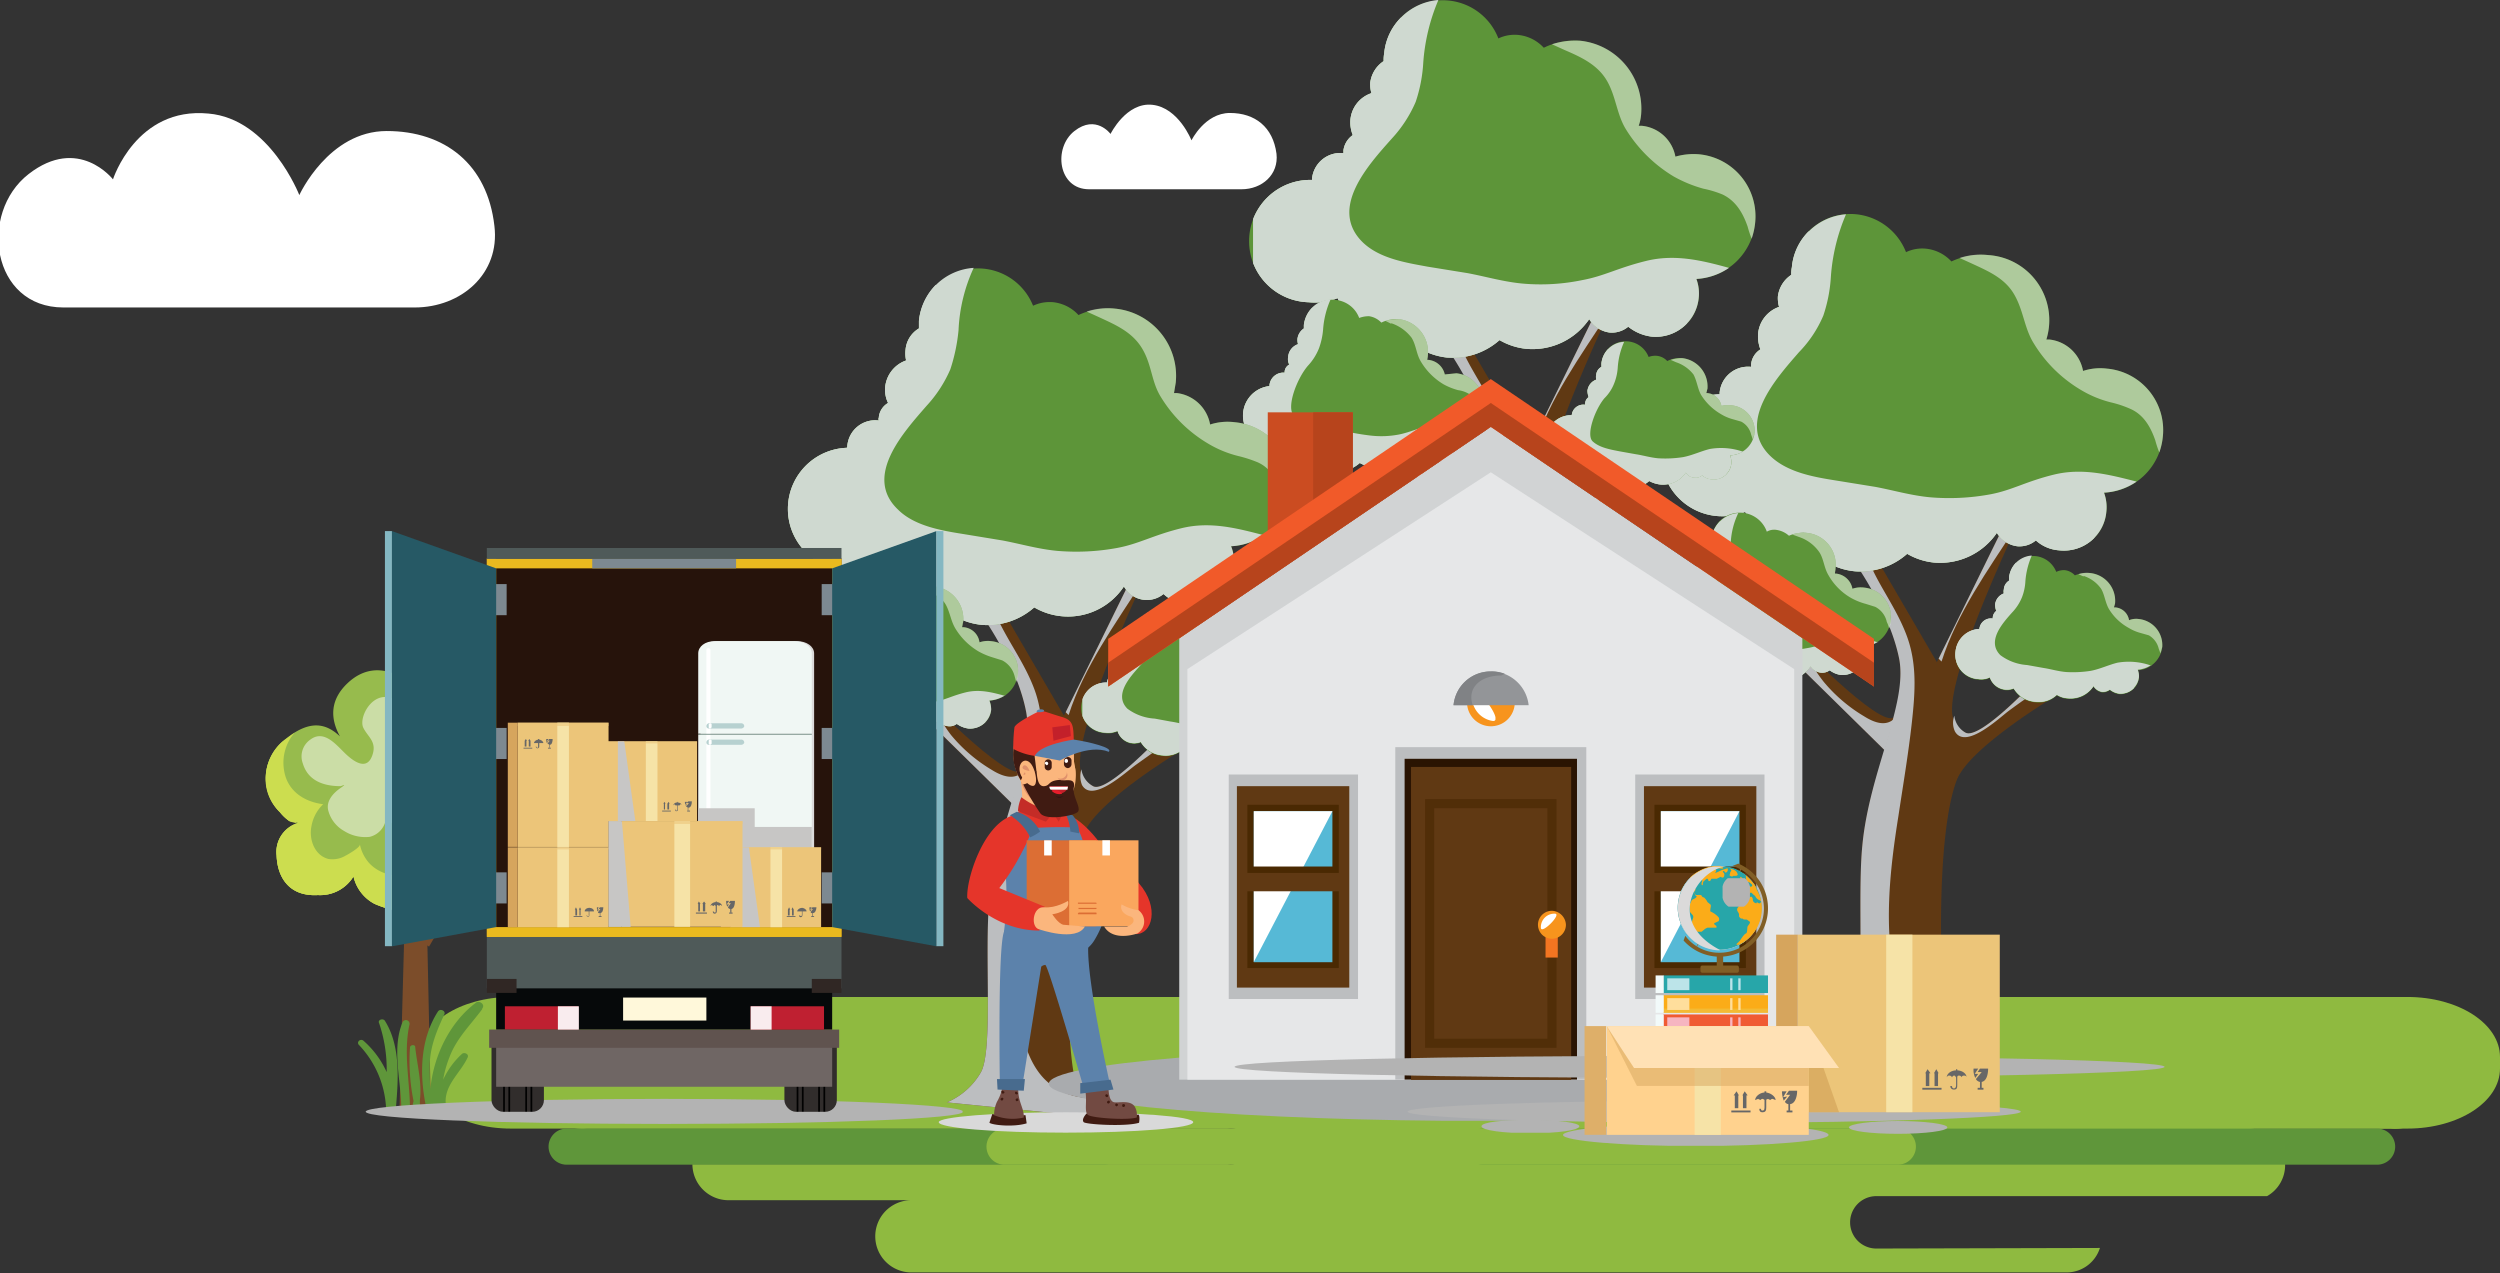 <svg xmlns="http://www.w3.org/2000/svg" xmlns:xlink="http://www.w3.org/1999/xlink" viewBox="0 0 429.3 218.6">
  <rect x="0" y="0" width="429.3" height="218.6" fill="#333333" stroke="none"/>
  <defs>
    <clipPath id="a">
      <rect x="51.8" y="119.7" width="28.7" height="24.03" fill="none"/>
    </clipPath>
    <clipPath id="b">
      <rect x="45.6" y="114.8" width="51.4" height="41.65" fill="none"/>
    </clipPath>
    <clipPath id="c">
      <rect x="74.4" y="114.8" width="12.9" height="9.02" fill="none"/>
    </clipPath>
    <clipPath id="d">
      <rect x="45.6" y="127.3" width="6.8" height="13.98" fill="none"/>
    </clipPath>
    <clipPath id="e">
      <rect x="47.5" y="141.6" width="31" height="14.89" fill="none"/>
    </clipPath>
    <clipPath id="f">
      <rect x="78.7" y="124.1" width="18.3" height="29.88" fill="none"/>
    </clipPath>
    <clipPath id="g">
      <rect x="305.4" y="109.1" width="20.8" height="19.76" fill="none"/>
    </clipPath>
    <clipPath id="h">
      <rect x="335.4" y="115.5" width="16.9" height="11.07" fill="none"/>
    </clipPath>
    <clipPath id="i">
      <rect x="332.9" y="90.1" width="13.2" height="23.53" fill="none"/>
    </clipPath>
    <clipPath id="j">
      <rect x="312.4" y="96.2" width="28.1" height="86.76" fill="none"/>
    </clipPath>
    <clipPath id="k">
      <rect x="336.5" y="43.7" width="35" height="34" fill="none"/>
    </clipPath>
    <clipPath id="l">
      <rect x="285.2" y="36.8" width="81.7" height="61.39" fill="none"/>
    </clipPath>
    <clipPath id="m">
      <rect x="285.2" y="39.7" width="74.5" height="58.46" fill="none"/>
    </clipPath>
    <clipPath id="n">
      <rect x="356.9" y="98.3" width="14.4" height="14" fill="none"/>
    </clipPath>
    <clipPath id="o">
      <rect x="335.8" y="95.4" width="33.6" height="25.28" fill="none"/>
    </clipPath>
    <clipPath id="p">
      <rect x="335.8" y="96.6" width="30.7" height="24.07" fill="none"/>
    </clipPath>
    <clipPath id="q">
      <rect x="307.8" y="91.5" width="16.9" height="16.41" fill="none"/>
    </clipPath>
    <clipPath id="r">
      <rect x="283.1" y="88.1" width="39.4" height="29.62" fill="none"/>
    </clipPath>
    <clipPath id="s">
      <rect x="283.1" y="89.5" width="36" height="28.21" fill="none"/>
    </clipPath>
    <clipPath id="t">
      <rect x="235.4" y="72.4" width="20.8" height="19.76" fill="none"/>
    </clipPath>
    <clipPath id="u">
      <rect x="265.4" y="78.8" width="16.8" height="11.07" fill="none"/>
    </clipPath>
    <clipPath id="v">
      <rect x="262.9" y="53.3" width="13.2" height="23.53" fill="none"/>
    </clipPath>
    <clipPath id="w">
      <rect x="242.4" y="59.4" width="28.1" height="86.77" fill="none"/>
    </clipPath>
    <clipPath id="x">
      <rect x="266.5" y="7" width="35" height="34" fill="none"/>
    </clipPath>
    <clipPath id="y">
      <rect x="215.2" width="81.7" height="61.39" fill="none"/>
    </clipPath>
    <clipPath id="z">
      <rect x="215.2" y="3" width="74.5" height="58.45" fill="none"/>
    </clipPath>
    <clipPath id="aa">
      <rect x="286.9" y="61.5" width="14.4" height="14" fill="none"/>
    </clipPath>
    <clipPath id="ab">
      <rect x="265.8" y="58.7" width="33.6" height="25.28" fill="none"/>
    </clipPath>
    <clipPath id="ac">
      <rect x="265.8" y="59.9" width="30.7" height="24.07" fill="none"/>
    </clipPath>
    <clipPath id="ad">
      <rect x="237.9" y="54.7" width="16.9" height="16.4" fill="none"/>
    </clipPath>
    <clipPath id="ae">
      <rect x="213.1" y="51.4" width="39.4" height="29.61" fill="none"/>
    </clipPath>
    <clipPath id="af">
      <rect x="213.1" y="52.8" width="36" height="28.2" fill="none"/>
    </clipPath>
    <clipPath id="ag">
      <rect x="155.5" y="118.3" width="20.8" height="19.76" fill="none"/>
    </clipPath>
    <clipPath id="ah">
      <rect x="185.5" y="124.7" width="16.9" height="11.07" fill="none"/>
    </clipPath>
    <clipPath id="ai">
      <rect x="183" y="99.3" width="13.2" height="23.53" fill="none"/>
    </clipPath>
    <clipPath id="aj">
      <rect x="162.6" y="105.3" width="28.1" height="86.77" fill="none"/>
    </clipPath>
    <clipPath id="ak">
      <rect x="186.6" y="52.9" width="35" height="34" fill="none"/>
    </clipPath>
    <clipPath id="al">
      <rect x="135.3" y="46" width="81.7" height="61.39" fill="none"/>
    </clipPath>
    <clipPath id="am">
      <rect x="135.3" y="48.9" width="74.5" height="58.46" fill="none"/>
    </clipPath>
    <clipPath id="an">
      <rect x="207" y="107.4" width="14.4" height="14.01" fill="none"/>
    </clipPath>
    <clipPath id="ao">
      <rect x="185.9" y="104.6" width="33.6" height="25.28" fill="none"/>
    </clipPath>
    <clipPath id="ap">
      <rect x="185.9" y="105.8" width="30.7" height="24.07" fill="none"/>
    </clipPath>
    <clipPath id="aq">
      <rect x="158" y="100.7" width="16.9" height="16.4" fill="none"/>
    </clipPath>
    <clipPath id="ar">
      <rect x="133.2" y="97.3" width="39.4" height="29.61" fill="none"/>
    </clipPath>
    <clipPath id="as">
      <rect x="133.2" y="98.7" width="36" height="28.2" fill="none"/>
    </clipPath>
    <clipPath id="at">
      <rect x="180.1" y="179.8" width="151.2" height="12.66" fill="none"/>
    </clipPath>
    <clipPath id="au">
      <rect x="264.6" y="156.9" width="2.7" height="2.7" fill="none"/>
    </clipPath>
    <clipPath id="av">
      <rect x="215.3" y="139.3" width="13.5" height="25.93" fill="none"/>
    </clipPath>
    <clipPath id="aw">
      <rect x="285.2" y="139.3" width="13.5" height="25.93" fill="none"/>
    </clipPath>
    <clipPath id="ax">
      <rect x="252.8" y="118.7" width="4" height="5.11" fill="none"/>
    </clipPath>
    <clipPath id="ay">
      <rect x="62.8" y="188.7" width="102.5" height="4.31" fill="none"/>
    </clipPath>
    <clipPath id="az">
      <rect x="120.3" y="110.1" width="19.5" height="40.57" fill="none"/>
    </clipPath>
    <clipPath id="ba">
      <rect x="119.9" y="138.8" width="19.5" height="11.82" fill="none"/>
    </clipPath>
    <clipPath id="bb">
      <rect x="110.9" y="127.3" width="2" height="13.72" fill="none"/>
    </clipPath>
    <clipPath id="bc">
      <rect x="104.1" y="127.3" width="15.6" height="0.37" fill="none"/>
    </clipPath>
    <clipPath id="bd">
      <rect x="106.1" y="127.3" width="3.1" height="13.72" fill="none"/>
    </clipPath>
    <clipPath id="be">
      <rect x="132.3" y="145.5" width="2" height="13.72" fill="none"/>
    </clipPath>
    <clipPath id="bf">
      <rect x="125.4" y="145.5" width="15.6" height="0.37" fill="none"/>
    </clipPath>
    <clipPath id="bg">
      <rect x="95.7" y="145.5" width="2" height="13.73" fill="none"/>
    </clipPath>
    <clipPath id="bh">
      <rect x="88.9" y="145.5" width="15.6" height="0.37" fill="none"/>
    </clipPath>
    <clipPath id="bi">
      <rect x="127.4" y="145.5" width="3.1" height="13.72" fill="none"/>
    </clipPath>
    <clipPath id="bj">
      <rect x="95.7" y="124.1" width="2" height="21.33" fill="none"/>
    </clipPath>
    <clipPath id="bk">
      <rect x="88.9" y="124.1" width="15.6" height="0.57" fill="none"/>
    </clipPath>
    <clipPath id="bl">
      <rect x="115.8" y="141" width="2.7" height="18.16" fill="none"/>
    </clipPath>
    <clipPath id="bm">
      <rect x="104.5" y="141" width="3.8" height="18.16" fill="none"/>
    </clipPath>
    <clipPath id="bn">
      <rect x="106.8" y="141" width="20.7" height="0.49" fill="none"/>
    </clipPath>
    <clipPath id="bo">
      <rect x="161.2" y="191" width="43.7" height="3.51" fill="none"/>
    </clipPath>
    <clipPath id="bp">
      <rect x="212" y="181.3" width="159.7" height="3.86" fill="none"/>
    </clipPath>
    <clipPath id="bq">
      <rect x="241.7" y="189" width="105.3" height="3.86" fill="none"/>
    </clipPath>
    <clipPath id="br">
      <rect x="268.4" y="192.9" width="45.6" height="3.86" fill="none"/>
    </clipPath>
    <clipPath id="bs">
      <rect x="254.4" y="192.3" width="16.9" height="2.21" fill="none"/>
    </clipPath>
    <clipPath id="bt">
      <rect x="317.5" y="192.5" width="16.9" height="2.22" fill="none"/>
    </clipPath>
    <clipPath id="bu">
      <rect x="295.8" y="150.8" width="4.7" height="4.89" fill="none"/>
    </clipPath>
    <clipPath id="bv">
      <rect x="288.1" y="148.8" width="8.5" height="14.42" fill="none"/>
    </clipPath>
    <clipPath id="bw">
      <rect x="323.9" y="160.5" width="4.5" height="30.49" fill="none"/>
    </clipPath>
    <clipPath id="bx">
      <rect x="310.6" y="176.2" width="5.2" height="14.82" fill="none"/>
    </clipPath>
    <clipPath id="by">
      <rect x="285.6" y="169.8" width="18" height="0.72" fill="none"/>
    </clipPath>
    <clipPath id="bz">
      <rect x="285.6" y="173.2" width="18" height="0.72" fill="none"/>
    </clipPath>
    <clipPath id="ca">
      <rect x="285.6" y="176.5" width="18" height="0.73" fill="none"/>
    </clipPath>
    <clipPath id="cb">
      <rect x="291" y="176.2" width="4.5" height="18.68" fill="none"/>
    </clipPath>
    <clipPath id="cc">
      <rect x="275.9" y="176.2" width="34.7" height="10.28" fill="none"/>
    </clipPath>
  </defs>
  <g style="isolation: isolate">
    <g>
      <path d="M429.3,183.5c0,5.7-7.1,10.3-15.9,10.3H87.7c-8.7,0-15.8-4.6-15.8-10.3v-2c0-5.7,7.1-10.3,15.8-10.3H413.4c8.8,0,15.9,4.6,15.9,10.3Z" fill="#8fba40"/>
      <path d="M322.2,214.4a4.5,4.5,0,0,1,0-9h67.1a6.1,6.1,0,0,0,3.1-5.4,6.2,6.2,0,0,0-6.2-6.2h24.3a6.2,6.2,0,1,0,0-12.3H100.8a6.2,6.2,0,1,0,0,12.3h110a3.1,3.1,0,1,1,0,6.1H118.9a6.2,6.2,0,0,0,6.2,6.2h31.4a6.2,6.2,0,0,0,0,12.4H354.8a6,6,0,0,0,5.8-4.2Z" fill="#8fba40"/>
      <path d="M411.3,196.9a3.1,3.1,0,0,1-3.1,3.1H254.7a3.1,3.1,0,0,1,0-6.2H408.2a3.1,3.1,0,0,1,3.1,3.1" fill="#5f963a"/>
      <path d="M192.6,196.9a3.1,3.1,0,0,1-3.1,3.1H97.3a3.1,3.1,0,1,1,0-6.2h92.2a3.1,3.1,0,0,1,3.1,3.1" fill="#5f963a"/>
      <polygon points="74 190.6 68.6 190.6 70 139.3 72.9 139.3 74 190.6" fill="#7c4d2a"/>
      <polygon points="71.3 155.3 70.3 159.4 59.6 139.1 62 137.8 71.3 155.3" fill="#7c4d2a"/>
      <rect x="67.6" y="152.1" width="19.8" height="2.72" transform="translate(-94.1 142.8) rotate(-59.7)" fill="#7c4d2a"/>
      <path d="M96.8,129.5c-1.4-6.2-7.5-6.3-12.2-4.2,9.8-8.4-10.9-16.8-10.9-3.6-2.6-5.2-8.8-9.3-14-4.4s-1.1,10.4,2.2,13.5c-3.5-4.9-6.6-9.1-13.1-3.7a8.3,8.3,0,0,0-.7,12.4,7.5,7.5,0,0,0,1.6,1.5l1.5.3a5.2,5.2,0,0,0-3.7,5.6c.1,3.3,1.8,7.1,7.1,6.8a6.7,6.7,0,0,0,6.1-3.2,7.1,7.1,0,0,0,3.6,4.7c9.4,4.1,15.3-2.5,14.1-9.9.6,6.3,4.2,11.2,12.1,7.3s2.1-14-2.8-16.8c4.6.8,10.5-.2,9.1-6.3" fill="#97bb4d"/>
      <g opacity="0.5" style="mix-blend-mode: soft-light">
        <g clip-path="url(#a)">
          <path d="M53.3,127c2.4-1.8,4.5,1,6.1,2.5s3.6,2.7,4.5.3-.7-3.2-1.5-4.8,1.1-5.5,3.9-5.3a9.2,9.2,0,0,1,7,5.5h.3c.2-1.1,1-3,2.1-3.3s2.8.6,3.5,1.6,0,3.6-.8,5.5a3.1,3.1,0,0,1,2.1,2.8c.2,4.3-4,4.5-7,2.9-.1,0-.3.1-.2.2a5.2,5.2,0,0,1-1.1,6.5,3.9,3.9,0,0,1-2.7,1.1,4,4,0,0,1-3-2.2c0-.1-.2-.1-.2.1a3.7,3.7,0,0,1-2.8,3.3,6.8,6.8,0,0,1-4.4-1,5.7,5.7,0,0,1-2.7-3.4c-.5-1.7.8-3.1,2.1-4s.1-.3,0-.3c-2.9,0-5.6-.9-6.5-3.9a3.5,3.5,0,0,1,1.3-4.1" fill="#fff"/>
        </g>
      </g>
      <g style="mix-blend-mode: multiply">
        <g clip-path="url(#b)">
          <path d="M96.8,129.5c-1.4-6.2-7.5-6.3-12.2-4.2,9.1-7.8-7.9-15.5-10.6-6.2,1.6-3,5.8-2.9,8.1-.6s2.2,7.3.6,10.7c1.8-.6,3.6,1.1,4,2.8s-.9,3.8-2.7,4.8c3.2,2.2,5.5,7.1,1.6,9.5a5.1,5.1,0,0,1-6.2-.4,11.9,11.9,0,0,1-2.5-3.8c.2.7-.5,2.5-.8,3.2a9.4,9.4,0,0,1-1.4,2.6c-2.6,3.3-8.6,3.4-11.4.2a6.9,6.9,0,0,1-1.5-3.1c.1.5-2,1.7-2.4,1.9a4.4,4.4,0,0,1-3,.6c-2.4-.6-3.4-3.4-2.9-5.7a6.8,6.8,0,0,1,2-3.7c-3.2-.4-6.1-2.2-6.7-5.7a7.9,7.9,0,0,1,1.8-6.6l-1.8,1.3a8.3,8.3,0,0,0-.7,12.4,7.5,7.5,0,0,0,1.6,1.5l1.5.3a5.2,5.2,0,0,0-3.7,5.6c.1,3.3,1.8,7.1,7.1,6.8a6.7,6.7,0,0,0,6.1-3.2,7.1,7.1,0,0,0,3.6,4.7c9,4,14.8-2,14.2-9,.8,5.8,4.4,10.1,12,6.4,9.1-4.3,2.1-14-2.8-16.8,4.6.8,10.5-.2,9.1-6.3" fill="#ccdd4f"/>
        </g>
      </g>
      <g style="mix-blend-mode: multiply">
        <g clip-path="url(#c)">
          <path d="M77.5,115.5a5.7,5.7,0,0,1,4.6.3,8,8,0,0,1,3.8,4.1,5.8,5.8,0,0,1,.1,3.9c5.4-6.9-8.3-13-11.6-5.7a7.1,7.1,0,0,1,3.1-2.6" fill="#ccdd4f"/>
        </g>
      </g>
      <g style="mix-blend-mode: multiply">
        <g clip-path="url(#d)">
          <path d="M49.7,141a3.5,3.5,0,0,0,1.1.3,10.7,10.7,0,0,1,1.6-2.5c-5.5-1.1-5.8-7.1-3.8-11.5-3.7,3.3-4.1,8.8-.5,12.2a7.5,7.5,0,0,0,1.6,1.5" fill="#ccdd4f"/>
        </g>
      </g>
      <g style="mix-blend-mode: multiply">
        <g clip-path="url(#e)">
          <path d="M77.7,146.2a9.5,9.5,0,0,1-7.5,7.3,6.5,6.5,0,0,1-4.9-.6,7.2,7.2,0,0,1-3.3-4.3c-2.5,3.1-7.5,4.4-10.7,1.6s-2.1-5.7-.7-8.6a5.1,5.1,0,0,0-3.1,5.3c.1,3.3,1.8,7.1,7.1,6.8a6.7,6.7,0,0,0,6.1-3.2,7.1,7.1,0,0,0,3.6,4.7c8.6,3.8,14.3-1.5,14.2-8.1l-.8-.9" fill="#ccdd4f"/>
        </g>
      </g>
      <g style="mix-blend-mode: multiply">
        <g clip-path="url(#f)">
          <path d="M96.8,129.5c-1.3-5.5-6.2-6.2-10.6-4.8,5.9.5,3.7,9.9,0,12.5a9,9,0,0,1,4.5,5.1c.8,2.1,1.2,4.9-.4,6.8-3.1,3.7-8.6,1.4-11.6-1.8,1.1,5.2,4.7,8.7,11.8,5.3,9.1-4.3,2.1-14-2.8-16.8,4.6.8,10.5-.2,9.1-6.3" fill="#ccdd4f"/>
        </g>
      </g>
      <path d="M82.8,173.2c.6-.7-.5-1.5-1.1-1-4.5,3.4-7.3,9.2-7.8,14.9-.1-1.5-.1-2.9-.1-4.4.1-3.1,1.2-5.7,2.5-8.5.3-.6-.7-1.1-1.1-.5-3.2,5-3.2,11.3-1.9,17a.5.5,0,0,0,.9-.1h0a.7.7,0,0,0,1.2-.4.3.3,0,0,1,.1.2.6.6,0,0,0,1.1-.4c-.6-3.5,2.4-5.6,3.7-8.4.3-.6-.6-1-1-.6a13.9,13.9,0,0,0-3.2,4.4,19,19,0,0,1,1.1-3.9c1.2-3.2,3.6-5.5,5.6-8.2" fill="#5f963a"/>
      <path d="M66.1,175.3c-.3-.5-1.3-.2-1,.4a24.6,24.6,0,0,1,1.3,8.4,15.8,15.8,0,0,0-4-5.4c-.5-.4-1.2.2-.8.7a16.9,16.9,0,0,1,4.7,11c.1,1.1,1.7,1.2,1.6.1v-.2c0-.1.1-.1.1-.2.4-4.8.8-10.5-1.9-14.8" fill="#5f963a"/>
      <path d="M70.3,176a.6.6,0,0,0-1.2-.4c-1.8,4.4-.3,9.7-.2,14.3,0,.9,1.5,1,1.5.1-.1-4.7-1.1-9.3-.1-14" fill="#5f963a"/>
      <path d="M72.1,190.1h0v-1.2c.4-2.9-.5-6.2-.8-9.1,0-.5-.9-.4-.9.1A34.6,34.6,0,0,0,71,189h0v.2a1.1,1.1,0,0,0-.1.5v.2s-.1.1,0,.1.2.8.5.8a.7.7,0,0,0,.7-.8" fill="#5f963a"/>
      <path d="M329,196.9a3.1,3.1,0,0,1-3.1,3.1H172.5a3.1,3.1,0,1,1,0-6.2H325.9a3.1,3.1,0,0,1,3.1,3.1" fill="#8fba40"/>
      <path d="M323.6,128.8l-18.2-17.9,2-1.8s15.7,16.4,17.9,14-.6,5.8-.6,5.8" fill="#603913"/>
      <g style="mix-blend-mode: multiply">
        <g clip-path="url(#g)">
          <path d="M325.8,122.6v.2c-1.5,2.2-3.8,1.4-5.7.2a26.9,26.9,0,0,1-7-6,28,28,0,0,1-3.2-5.2l-2.5-2.7-2,1.8,18.2,17.9h1.1s2.2-6.6,1.1-6.3" fill="#bcbec0"/>
        </g>
      </g>
      <path d="M312.4,180.1a12.2,12.2,0,0,0,5.8-5.1c2.2-3.7.7-20.8,1.6-29.8,1.2-12.8,8-23.6,6.3-32.2s-7.2-15.8-7.2-15.8l3.1-1.7,10.6,18.2,11.6-23.6,2,.5s-6.5,13.8-9.3,23-1.8,10.9.6,12.2,11.4-8.3,13.1-10,2.1,3.9,2.1,3.9S338.1,128.4,336,134c-3.7,9.7-2.9,36.7-1.6,41.6s6.2,7.3,6.2,7.3Z" fill="#603913"/>
      <g style="mix-blend-mode: multiply">
        <g clip-path="url(#h)">
          <path d="M337.5,125.8a3.8,3.8,0,0,1-1.9-2.9,3.5,3.5,0,0,0,.1,2.7c1.8,3.2,7.6-2.3,9.2-3.5s4.7-3.4,7.3-5c-.3-1.1-.8-2.1-1.6-1.3s-10.6,11.4-13.1,10" fill="#bcbec0"/>
        </g>
      </g>
      <g style="mix-blend-mode: multiply">
        <g clip-path="url(#i)">
          <path d="M333.4,113.6c2.7-8.4,7.9-15.6,12.7-23l-1.9-.5-11.3,23,.5.5" fill="#bcbec0"/>
        </g>
      </g>
      <g style="mix-blend-mode: multiply">
        <g clip-path="url(#j)">
          <path d="M336.3,179.3a10.8,10.8,0,0,1-5.6-2c-2.8-1.9-4.4-5.2-5.1-8.4-2.2-9.4-1.1-19.4.4-28.8.8-5.3,1.7-10.6,2.3-16s.9-10.2-.9-15-4.8-8.5-6.6-13l-1.9,1.1s5.6,8,7.2,15.8-5.1,19.4-6.3,32.2c-.9,9,.6,26.1-1.6,29.8a12.2,12.2,0,0,1-5.8,5.1l28.2,2.8a14.3,14.3,0,0,1-4.3-3.6" fill="#bcbec0"/>
        </g>
      </g>
      <path d="M371.4,75a10.6,10.6,0,0,0-9.6-11.7,9.4,9.4,0,0,0-4.1.4,6.6,6.6,0,0,0-5.8-5.4h-.5a11.2,11.2,0,0,0-10-14.5,12,12,0,0,0-6.3,1.1,6.9,6.9,0,0,0-4.4-2.2,6.5,6.5,0,0,0-3.4.6,10.3,10.3,0,0,0-8.5-6.5,10.1,10.1,0,0,0-11.1,9.1,5.7,5.7,0,0,0-.1,1.3,5.2,5.2,0,0,0-2.3,3.7,5.5,5.5,0,0,0,.2,1.8,5.4,5.4,0,0,0-3.6,4.6,6.3,6.3,0,0,0,.4,2.7,3.4,3.4,0,0,0-1.6,2.6V63h0a4.9,4.9,0,0,0-5.4,4.4v.3a10.4,10.4,0,0,0-10,9.4,10.5,10.5,0,0,0,9.4,11.5,10.7,10.7,0,0,0,5-.7,7.8,7.8,0,0,0,6.4,5,8.3,8.3,0,0,0,3.5-.5,11.6,11.6,0,0,0,8.9,5.7,12.1,12.1,0,0,0,9-3,11.4,11.4,0,0,0,4.6,1.5,11.8,11.8,0,0,0,10.8-5.1,4.8,4.8,0,0,0,3.5,2.3,4.4,4.4,0,0,0,3.2-1,6.6,6.6,0,0,0,4,1.7,7.3,7.3,0,0,0,8.1-6.6,7.2,7.2,0,0,0-.4-3.3A10.6,10.6,0,0,0,371.4,75" fill="#5d9539"/>
      <g opacity="0.5" style="mix-blend-mode: soft-light">
        <g clip-path="url(#k)">
          <path d="M338.7,45.3c2.8,1.3,5.6,2.5,7.2,5.3s1.7,5.7,3.3,8.3a23.5,23.5,0,0,0,8.2,8.1,18.9,18.9,0,0,0,5.1,2.1,18.3,18.3,0,0,1,3.3,1.1c2.3,1,3.5,3.1,4.3,5.4a17.2,17.2,0,0,0,.7,2.1,11.8,11.8,0,0,0,.6-2.7,10.6,10.6,0,0,0-9.6-11.7,9.4,9.4,0,0,0-4.1.4,6.6,6.6,0,0,0-5.8-5.4h-.5a11.2,11.2,0,0,0-10-14.5,11.4,11.4,0,0,0-4.9.5l2.2,1" fill="#fff"/>
        </g>
      </g>
      <g style="mix-blend-mode: multiply">
        <g clip-path="url(#l)">
          <path d="M366.9,82.7c-4.7-1.2-9.3-2.4-14.2-1.2s-7.2,2.7-11,3.4a38.8,38.8,0,0,1-10.2.5c-3.3-.3-6.3-1.2-9.5-1.8l-6.8-1.1c-3.8-.6-8.3-1.4-11.2-4.2-5.9-5.7,1-13.3,4.9-17.8a20.4,20.4,0,0,0,4.2-6.3,25.6,25.6,0,0,0,1.3-6.7A32.9,32.9,0,0,1,317,36.8a10.1,10.1,0,0,0-9.3,9.1,5.7,5.7,0,0,0-.1,1.3,5.2,5.2,0,0,0-2.3,3.7,5.5,5.5,0,0,0,.2,1.8,5.4,5.4,0,0,0-3.6,4.6,6.3,6.3,0,0,0,.4,2.7,3.4,3.4,0,0,0-1.6,2.6V63h0a4.9,4.9,0,0,0-5.4,4.4v.3a10.4,10.4,0,0,0-10,9.4,10.5,10.5,0,0,0,9.4,11.5,10.7,10.7,0,0,0,5-.7,7.8,7.8,0,0,0,6.4,5,8.3,8.3,0,0,0,3.5-.5,11.6,11.6,0,0,0,8.9,5.7,12.1,12.1,0,0,0,9-3,11.4,11.4,0,0,0,4.6,1.5,11.8,11.8,0,0,0,10.8-5.1,4.8,4.8,0,0,0,3.5,2.3,4.4,4.4,0,0,0,3.2-1,6.6,6.6,0,0,0,4,1.7,7.3,7.3,0,0,0,8.1-6.6,7.2,7.2,0,0,0-.4-3.3,11,11,0,0,0,5.6-1.9" fill="#cfd9d0"/>
        </g>
      </g>
      <g style="mix-blend-mode: multiply">
        <g clip-path="url(#m)">
          <path d="M358.4,91.8c-4-1.5-8.4-2.9-12.8-2.5s-8.2,3.9-12.3,2.9-5.1-2.9-7.9-2.2-3.5,1.3-5.4.9a11.1,11.1,0,0,1-4.5-2.2c-2.1-1.4-4.5-1.4-6.9-2a8.1,8.1,0,0,1-4.4-3.3,15.1,15.1,0,0,0-2.2-2.8,6.7,6.7,0,0,0-3-1c-1.5-.3-2.9-.7-3.5-2.2a4.3,4.3,0,0,1,0-4,12.6,12.6,0,0,1,3.1-3.8,11.5,11.5,0,0,0,3.7-4.8c.9-2.6,1.4-5.4,2.5-7.9S307,53,308,51s3.6-7.5,2.6-11.3a9.8,9.8,0,0,0-2.9,6.2,5.7,5.7,0,0,0-.1,1.3,5.2,5.2,0,0,0-2.3,3.7,5.5,5.5,0,0,0,.2,1.8,5.4,5.4,0,0,0-3.6,4.6,6.3,6.3,0,0,0,.4,2.7,3.4,3.4,0,0,0-1.6,2.6V63h0a4.9,4.9,0,0,0-5.4,4.4v.3a10.4,10.4,0,0,0-10,9.4,10.5,10.5,0,0,0,9.4,11.5,10.7,10.7,0,0,0,5-.7,7.8,7.8,0,0,0,6.4,5,8.3,8.3,0,0,0,3.5-.5,11.6,11.6,0,0,0,8.9,5.7,12.1,12.1,0,0,0,9-3,11.4,11.4,0,0,0,4.6,1.5,11.8,11.8,0,0,0,10.8-5.1,4.8,4.8,0,0,0,3.5,2.3,4.4,4.4,0,0,0,3.2-1,6.6,6.6,0,0,0,4,1.7,7.4,7.4,0,0,0,6.1-2.2l-1.3-.5" fill="#cfd9d0"/>
        </g>
      </g>
      <path d="M371.3,111.1a4.5,4.5,0,0,0-4-4.8,3.3,3.3,0,0,0-1.7.2,2.6,2.6,0,0,0-2.4-2.2H363a6.4,6.4,0,0,0,.2-.7,4.8,4.8,0,0,0-4.3-5.2,5.7,5.7,0,0,0-2.6.4,2.8,2.8,0,0,0-1.8-.9,3.2,3.2,0,0,0-1.4.3,4.3,4.3,0,0,0-3.5-2.7,4.2,4.2,0,0,0-4.6,3.7v.6a1.9,1.9,0,0,0-.9,1.5,1.6,1.6,0,0,0,0,.7,2.3,2.3,0,0,0-1.5,1.9,3.6,3.6,0,0,0,.2,1.1,1.5,1.5,0,0,0-.6,1.1v.2h-.1a2,2,0,0,0-2.2,1.8h0a4.3,4.3,0,0,0-4.1,3.9,4.2,4.2,0,0,0,3.9,4.7,3.4,3.4,0,0,0,2-.3,3.1,3.1,0,0,0,4.1,1.9,4.7,4.7,0,0,0,3.7,2.3,4.5,4.5,0,0,0,3.7-1.2,3.9,3.9,0,0,0,1.9.6,4.7,4.7,0,0,0,4.4-2.1,2.1,2.1,0,0,0,1.5,1,2,2,0,0,0,1.3-.4,3.3,3.3,0,0,0,1.6.7,3.2,3.2,0,0,0,3.4-2.8,3,3,0,0,0-.2-1.3,4.5,4.5,0,0,0,4.2-4" fill="#5d9539"/>
      <g opacity="0.5" style="mix-blend-mode: soft-light">
        <g clip-path="url(#n)">
          <path d="M357.8,98.9a5.9,5.9,0,0,1,3,2.2c.6,1,.7,2.3,1.3,3.4a9,9,0,0,0,3.4,3.3,7.8,7.8,0,0,0,2.1.9l1.4.4a3.6,3.6,0,0,1,1.7,2.3l.3.8.3-1.1a4.5,4.5,0,0,0-4-4.8,3.3,3.3,0,0,0-1.7.2,2.6,2.6,0,0,0-2.4-2.2H363a6.4,6.4,0,0,0,.2-.7,4.8,4.8,0,0,0-4.3-5.2,4.4,4.4,0,0,0-2,.2l.9.4" fill="#fff"/>
        </g>
      </g>
      <g style="mix-blend-mode: multiply">
        <g clip-path="url(#o)">
          <path d="M369.4,114.3a11.4,11.4,0,0,0-5.8-.5c-1.6.4-3,1.1-4.6,1.4a19.7,19.7,0,0,1-4.2.2c-1.3-.1-2.6-.5-3.9-.7l-2.8-.5a8.6,8.6,0,0,1-4.6-1.7c-2.4-2.4.4-5.5,2-7.3a8.3,8.3,0,0,0,1.7-2.6,8.8,8.8,0,0,0,.6-2.8,13.6,13.6,0,0,1,1.1-4.4,4.2,4.2,0,0,0-3.9,3.7v.6a1.9,1.9,0,0,0-.9,1.5,1.6,1.6,0,0,0,0,.7,2.3,2.3,0,0,0-1.5,1.9,3.6,3.6,0,0,0,.2,1.1,1.5,1.5,0,0,0-.6,1.1v.2h-.1a2,2,0,0,0-2.2,1.8h0a4.3,4.3,0,0,0-4.1,3.9,4.2,4.2,0,0,0,3.9,4.7,3.4,3.4,0,0,0,2-.3,3.1,3.1,0,0,0,4.1,1.9,4.7,4.7,0,0,0,3.7,2.3,4.5,4.5,0,0,0,3.7-1.2,3.9,3.9,0,0,0,1.9.6,4.7,4.7,0,0,0,4.4-2.1,2.1,2.1,0,0,0,1.5,1,2,2,0,0,0,1.3-.4,3.3,3.3,0,0,0,1.6.7,3.2,3.2,0,0,0,3.4-2.8,3,3,0,0,0-.2-1.3,4.9,4.9,0,0,0,2.3-.8" fill="#cfd9d0"/>
        </g>
      </g>
      <g style="mix-blend-mode: multiply">
        <g clip-path="url(#p)">
          <path d="M365.9,118a11.9,11.9,0,0,0-5.3-1c-1.6.2-3.3,1.6-5,1.2s-2.1-1.2-3.3-.9a5.4,5.4,0,0,1-2.2.4,6.1,6.1,0,0,1-1.8-.9,9.8,9.8,0,0,0-2.9-.9,2.7,2.7,0,0,1-1.8-1.3,5.3,5.3,0,0,0-.9-1.1,2.9,2.9,0,0,0-1.3-.5c-.6-.1-1.2-.3-1.4-.9a1.8,1.8,0,0,1,0-1.6,5.1,5.1,0,0,1,1.3-1.6,4.3,4.3,0,0,0,1.5-2c.4-1,.6-2.2,1-3.2a18.8,18.8,0,0,1,1.4-2.4c.7-1.5,1.4-3.1,1-4.7a4.5,4.5,0,0,0-1.2,2.5v.6a1.9,1.9,0,0,0-.9,1.5,1.6,1.6,0,0,0,0,.7,2.3,2.3,0,0,0-1.5,1.9,3.6,3.6,0,0,0,.2,1.1,1.7,1.7,0,0,0-.6,1.1v.2h-.1a2,2,0,0,0-2.2,1.8h0a4.3,4.3,0,0,0-4.1,3.9,4.2,4.2,0,0,0,3.9,4.7,3.4,3.4,0,0,0,2-.3,3.1,3.1,0,0,0,4.1,1.9,4.7,4.7,0,0,0,3.7,2.3,4.5,4.5,0,0,0,3.7-1.2,3.9,3.9,0,0,0,1.9.6,4.7,4.7,0,0,0,4.4-2.1,2.1,2.1,0,0,0,1.5,1,2,2,0,0,0,1.3-.4,3.3,3.3,0,0,0,1.6.7,3.2,3.2,0,0,0,2.6-1l-.6-.2" fill="#cfd9d0"/>
        </g>
      </g>
      <path d="M324.7,106.5a5.1,5.1,0,0,0-4.6-5.6,4.4,4.4,0,0,0-2,.2,3.2,3.2,0,0,0-2.8-2.6h-.2c0-.3.1-.6.1-.9a5.5,5.5,0,0,0-5-6.1,6,6,0,0,0-3,.5,4.1,4.1,0,0,0-2.1-1,2.5,2.5,0,0,0-1.7.3,4.9,4.9,0,0,0-9.5,1.2v.7a2.3,2.3,0,0,0-1.1,1.7,2.8,2.8,0,0,0,.1.9,2.5,2.5,0,0,0-1.7,2.2,2,2,0,0,0,.2,1.3,1.4,1.4,0,0,0-.8,1.2v.3h0a2.3,2.3,0,0,0-2.6,2.1h0a5.1,5.1,0,0,0-.3,10.1,5,5,0,0,0,2.4-.3,3.9,3.9,0,0,0,3.1,2.4,5.1,5.1,0,0,0,1.7-.3,5.5,5.5,0,0,0,4.3,2.8,5.2,5.2,0,0,0,4.3-1.5,5.8,5.8,0,0,0,2.2.8,5.5,5.5,0,0,0,5.2-2.5,2.5,2.5,0,0,0,1.7,1.1,2.2,2.2,0,0,0,1.6-.4,4.1,4.1,0,0,0,1.9.8,3.6,3.6,0,0,0,3.9-3.2,2.9,2.9,0,0,0-.2-1.6,5.2,5.2,0,0,0,4.9-4.7" fill="#5d9539"/>
      <g opacity="0.5" style="mix-blend-mode: soft-light">
        <g clip-path="url(#q)">
          <path d="M308.9,92.2a6.9,6.9,0,0,1,3.5,2.6c.8,1.2.8,2.7,1.6,4a10.4,10.4,0,0,0,3.9,3.9,10.9,10.9,0,0,0,2.5,1l1.6.5a3.8,3.8,0,0,1,2,2.6,4.9,4.9,0,0,1,.4,1.1,3.5,3.5,0,0,0,.3-1.4,5.1,5.1,0,0,0-4.6-5.6,4.4,4.4,0,0,0-2,.2,3.2,3.2,0,0,0-2.8-2.6h-.2c0-.3.1-.6.1-.9a5.5,5.5,0,0,0-5-6.1,5,5,0,0,0-2.4.3l1.1.4" fill="#fff"/>
        </g>
      </g>
      <g style="mix-blend-mode: multiply">
        <g clip-path="url(#r)">
          <path d="M322.5,110.3c-2.2-.6-4.5-1.2-6.8-.6s-3.5,1.3-5.4,1.6a19.9,19.9,0,0,1-4.9.3l-4.6-.9-3.2-.5c-1.8-.3-4-.7-5.4-2.1s.5-6.4,2.4-8.5a12.7,12.7,0,0,0,2-3.1,16.5,16.5,0,0,0,.6-3.2,13.3,13.3,0,0,1,1.3-5.2,5,5,0,0,0-4.6,4.4v.7a2.3,2.3,0,0,0-1.1,1.7,2.8,2.8,0,0,0,.1.9,2.5,2.5,0,0,0-1.7,2.2,2,2,0,0,0,.2,1.3,1.4,1.4,0,0,0-.8,1.2v.3h0a2.3,2.3,0,0,0-2.6,2.1h0a5.1,5.1,0,0,0-.3,10.1,5,5,0,0,0,2.4-.3,3.9,3.9,0,0,0,3.1,2.4,5.1,5.1,0,0,0,1.7-.3,5.5,5.5,0,0,0,4.3,2.8,5.2,5.2,0,0,0,4.3-1.5,5.8,5.8,0,0,0,2.2.8,5.5,5.5,0,0,0,5.2-2.5,2.5,2.5,0,0,0,1.7,1.1,2.2,2.2,0,0,0,1.6-.4,4.1,4.1,0,0,0,1.9.8,3.6,3.6,0,0,0,3.9-3.2,2.9,2.9,0,0,0-.2-1.6,6.2,6.2,0,0,0,2.7-.9" fill="#cfd9d0"/>
        </g>
      </g>
      <g style="mix-blend-mode: multiply">
        <g clip-path="url(#s)">
          <path d="M318.4,114.6a13,13,0,0,0-6.1-1.1c-2,.2-4,1.8-6,1.4s-2.4-1.5-3.8-1.1a5.9,5.9,0,0,1-2.6.4,6.2,6.2,0,0,1-2.2-1,9.1,9.1,0,0,0-3.3-1,3.7,3.7,0,0,1-2.1-1.6,7.5,7.5,0,0,0-1.1-1.3,2.1,2.1,0,0,0-1.5-.5c-.7-.2-1.4-.4-1.6-1.1a1.9,1.9,0,0,1,0-1.9,5.5,5.5,0,0,1,1.5-1.9,4.4,4.4,0,0,0,1.7-2.3c.5-1.2.7-2.6,1.3-3.8a24.9,24.9,0,0,1,1.5-2.8c.9-1.7,1.7-3.6,1.3-5.5a5.4,5.4,0,0,0-1.5,3v.7a2.3,2.3,0,0,0-1.1,1.7,2.8,2.8,0,0,0,.1.9,2.5,2.5,0,0,0-1.7,2.2,2,2,0,0,0,.2,1.3,1.4,1.4,0,0,0-.8,1.2v.3h0a2.3,2.3,0,0,0-2.6,2.1h0a5.1,5.1,0,0,0-.3,10.1,5,5,0,0,0,2.4-.3,3.9,3.9,0,0,0,3.1,2.4,5.1,5.1,0,0,0,1.7-.3,5.5,5.5,0,0,0,4.3,2.8,5.2,5.2,0,0,0,4.3-1.5,5.8,5.8,0,0,0,2.2.8,5.5,5.5,0,0,0,5.2-2.5,2.5,2.5,0,0,0,1.7,1.1,2.2,2.2,0,0,0,1.6-.4,4.1,4.1,0,0,0,1.9.8,4,4,0,0,0,3-1.1l-.7-.3" fill="#cfd9d0"/>
        </g>
      </g>
      <path d="M253.6,92.1,235.4,74.2l2-1.8s15.7,16.4,17.9,14-.6,5.8-.6,5.8" fill="#603913"/>
      <g style="mix-blend-mode: multiply">
        <g clip-path="url(#t)">
          <path d="M255.8,85.9v.2c-1.5,2.2-3.8,1.4-5.7.2a26.9,26.9,0,0,1-7-6,28.7,28.7,0,0,1-3.2-5.3l-2.5-2.6-2,1.8,18.2,17.9h1.1s2.2-6.6,1.1-6.3" fill="#bcbec0"/>
        </g>
      </g>
      <path d="M242.4,143.4a12.2,12.2,0,0,0,5.8-5.1c2.2-3.8.7-20.8,1.6-29.9,1.2-12.8,8-23.6,6.3-32.1s-7.2-15.9-7.2-15.9l3.1-1.6,10.6,18.1,11.6-23.6,2,.6s-6.5,13.7-9.3,22.9-1.8,11,.6,12.3,11.4-8.3,13.1-10,2.1,3.9,2.1,3.9S268.1,91.7,266,97.2c-3.7,9.7-2.9,36.8-1.6,41.7s6.2,7.3,6.2,7.3Z" fill="#603913"/>
      <g style="mix-blend-mode: multiply">
        <g clip-path="url(#u)">
          <path d="M267.5,89.1a3.8,3.8,0,0,1-1.9-3,3.8,3.8,0,0,0,.1,2.8c1.8,3.1,7.6-2.3,9.2-3.5s4.7-3.5,7.3-5c-.3-1.2-.8-2.1-1.6-1.3s-10.6,11.3-13.1,10" fill="#bcbec0"/>
        </g>
      </g>
      <g style="mix-blend-mode: multiply">
        <g clip-path="url(#v)">
          <path d="M263.4,76.9c2.7-8.5,7.9-15.6,12.7-23l-1.9-.6-11.3,23,.5.6" fill="#bcbec0"/>
        </g>
      </g>
      <g style="mix-blend-mode: multiply">
        <g clip-path="url(#w)">
          <path d="M266.3,142.6a11.8,11.8,0,0,1-5.6-2c-2.8-1.9-4.4-5.2-5.1-8.4-2.2-9.5-1.1-19.4.3-28.8.9-5.4,1.8-10.7,2.4-16s.9-10.2-.9-15.1-4.8-8.5-6.6-12.9l-1.9,1s5.6,8.1,7.2,15.9-5.1,19.3-6.3,32.1c-.9,9.1.6,26.1-1.6,29.9a12.2,12.2,0,0,1-5.8,5.1l28.2,2.8a14.3,14.3,0,0,1-4.3-3.6" fill="#bcbec0"/>
        </g>
      </g>
      <path d="M301.4,38.2a10.7,10.7,0,0,0-9.6-11.7,11.2,11.2,0,0,0-4.1.4,6.5,6.5,0,0,0-5.8-5.3h-.5a8,8,0,0,0,.4-1.8A11.8,11.8,0,0,0,271.4,7a12.1,12.1,0,0,0-6.3,1.2A6.9,6.9,0,0,0,260.7,6a6.5,6.5,0,0,0-3.4.6A10.2,10.2,0,0,0,248.8.1a10.1,10.1,0,0,0-11.1,9,7.1,7.1,0,0,0-.1,1.4,5.2,5.2,0,0,0-2.3,3.7,5.5,5.5,0,0,0,.2,1.8,5.3,5.3,0,0,0-3.6,4.5,5.9,5.9,0,0,0,.4,2.7,3.8,3.8,0,0,0-1.6,2.6v.5h0a4.9,4.9,0,0,0-5.4,4.4v.2a10.5,10.5,0,0,0-.6,21,10.7,10.7,0,0,0,5-.7,7.7,7.7,0,0,0,6.4,4.9,7,7,0,0,0,3.5-.5,11.7,11.7,0,0,0,8.9,5.8,12.1,12.1,0,0,0,9-3,11.4,11.4,0,0,0,4.6,1.5,11.8,11.8,0,0,0,10.8-5.1,4.8,4.8,0,0,0,3.5,2.3,4.4,4.4,0,0,0,3.2-1,8,8,0,0,0,4,1.7,7.4,7.4,0,0,0,8.1-6.6,7.2,7.2,0,0,0-.4-3.3,10.7,10.7,0,0,0,10.1-9.7" fill="#5d9539"/>
      <g opacity="0.5" style="mix-blend-mode: soft-light">
        <g clip-path="url(#x)">
          <path d="M268.7,8.6c2.8,1.2,5.6,2.5,7.2,5.2s1.7,5.8,3.3,8.4a24.4,24.4,0,0,0,8.2,8.1,22.8,22.8,0,0,0,5.1,2.1,18,18,0,0,1,3.3,1c2.3,1.1,3.5,3.2,4.3,5.5a17.2,17.2,0,0,0,.7,2.1,12.7,12.7,0,0,0,.6-2.8,10.7,10.7,0,0,0-9.6-11.7,11.2,11.2,0,0,0-4.1.4,6.5,6.5,0,0,0-5.8-5.3h-.5a8,8,0,0,0,.4-1.8A11.7,11.7,0,0,0,271.4,7a13.2,13.2,0,0,0-4.9.6l2.2,1" fill="#fff"/>
        </g>
      </g>
      <g style="mix-blend-mode: multiply">
        <g clip-path="url(#y)">
          <path d="M296.9,46c-4.7-1.3-9.3-2.4-14.2-1.2s-7.2,2.6-11,3.3a35,35,0,0,1-10.2.6c-3.3-.3-6.3-1.2-9.5-1.8l-6.8-1.1c-3.8-.7-8.3-1.4-11.2-4.2-5.9-5.8,1-13.3,5-17.8a22.1,22.1,0,0,0,4.1-6.3,25.6,25.6,0,0,0,1.3-6.7A33.5,33.5,0,0,1,247,0a10.2,10.2,0,0,0-9.3,9.1,7.1,7.1,0,0,0-.1,1.4,5.2,5.2,0,0,0-2.3,3.7,5.5,5.5,0,0,0,.2,1.8,5.3,5.3,0,0,0-3.6,4.5,5.9,5.9,0,0,0,.4,2.7,3.8,3.8,0,0,0-1.6,2.6v.5h0a4.9,4.9,0,0,0-5.4,4.4v.2a10.5,10.5,0,0,0-.6,21,10.7,10.7,0,0,0,5-.7,7.7,7.7,0,0,0,6.4,4.9,7,7,0,0,0,3.5-.5,11.7,11.7,0,0,0,8.9,5.8,12.1,12.1,0,0,0,9-3,11.4,11.4,0,0,0,4.6,1.5,11.8,11.8,0,0,0,10.8-5.1,4.8,4.8,0,0,0,3.5,2.3,4.4,4.4,0,0,0,3.2-1,8,8,0,0,0,4,1.7,7.4,7.4,0,0,0,8.1-6.6,7.2,7.2,0,0,0-.4-3.3,11,11,0,0,0,5.6-1.9" fill="#cfd9d0"/>
        </g>
      </g>
      <g style="mix-blend-mode: multiply">
        <g clip-path="url(#z)">
          <path d="M288.4,55c-4-1.4-8.4-2.9-12.8-2.4s-8.2,3.9-12.3,2.9-5.1-2.9-7.9-2.2-3.5,1.3-5.4.9a12.6,12.6,0,0,1-4.5-2.2c-2.1-1.4-4.5-1.5-6.9-2.1a7.3,7.3,0,0,1-4.4-3.3,11.8,11.8,0,0,0-2.3-2.7,6.1,6.1,0,0,0-2.9-1.1c-1.5-.2-2.9-.7-3.5-2.2a4.3,4.3,0,0,1,0-4,12.3,12.3,0,0,1,3.1-3.7c1.6-1.5,2.9-2.7,3.7-4.9s1.4-5.3,2.5-7.8,2.2-3.9,3.2-5.9,3.6-7.5,2.6-11.3a9.8,9.8,0,0,0-2.9,6.1,7.1,7.1,0,0,0-.1,1.4,5.2,5.2,0,0,0-2.3,3.7,5.5,5.5,0,0,0,.2,1.8,5.3,5.3,0,0,0-3.6,4.5,5.9,5.9,0,0,0,.4,2.7,3.8,3.8,0,0,0-1.6,2.6v.5h0a4.9,4.9,0,0,0-5.4,4.4v.2a10.5,10.5,0,0,0-.6,21,10.7,10.7,0,0,0,5-.7,7.7,7.7,0,0,0,6.4,4.9,7,7,0,0,0,3.5-.5,11.7,11.7,0,0,0,8.9,5.8,12.1,12.1,0,0,0,9-3,11.4,11.4,0,0,0,4.6,1.5,11.8,11.8,0,0,0,10.8-5.1,4.8,4.8,0,0,0,3.5,2.3,4.4,4.4,0,0,0,3.2-1,8,8,0,0,0,4,1.7,7.4,7.4,0,0,0,6.1-2.3l-1.3-.5" fill="#cfd9d0"/>
        </g>
      </g>
      <path d="M301.3,74.4a4.4,4.4,0,0,0-4-4.8,4.9,4.9,0,0,0-1.7.1,2.7,2.7,0,0,0-2.4-2.2H293c.1-.2.1-.5.2-.7a4.9,4.9,0,0,0-4.3-5.3,4.7,4.7,0,0,0-2.6.5,2.8,2.8,0,0,0-1.8-.9,3.2,3.2,0,0,0-1.4.2,4.2,4.2,0,0,0-8.1,1.1V63a1.7,1.7,0,0,0-.9,1.5c-.1.2,0,.5,0,.7a2.3,2.3,0,0,0-1.5,1.9,3.6,3.6,0,0,0,.2,1.1,1.4,1.4,0,0,0-.6,1.1v.2h-.1a2,2,0,0,0-2.2,1.8h0a4.3,4.3,0,0,0-.2,8.6,3.4,3.4,0,0,0,2-.3,3.1,3.1,0,0,0,2.7,2,2.2,2.2,0,0,0,1.4-.2,5,5,0,0,0,3.7,2.4,4.9,4.9,0,0,0,3.7-1.2,5.3,5.3,0,0,0,1.9.6,4.7,4.7,0,0,0,4.4-2.1,1.7,1.7,0,0,0,1.5.9,1.6,1.6,0,0,0,1.3-.4,2.6,2.6,0,0,0,1.6.7,3,3,0,0,0,3.4-2.7,3.4,3.4,0,0,0-.2-1.4,4.4,4.4,0,0,0,4.2-3.9" fill="#5d9539"/>
      <g opacity="0.5" style="mix-blend-mode: soft-light">
        <g clip-path="url(#aa)">
          <path d="M287.8,62.2a6.3,6.3,0,0,1,3,2.1c.6,1.1.7,2.4,1.3,3.5a9.8,9.8,0,0,0,3.4,3.3,7.8,7.8,0,0,0,2.1.9l1.4.4a3.4,3.4,0,0,1,1.7,2.2l.3.9.3-1.1a4.4,4.4,0,0,0-4-4.8,4.9,4.9,0,0,0-1.7.1,2.7,2.7,0,0,0-2.4-2.2H293c.1-.2.1-.5.2-.7a4.9,4.9,0,0,0-4.3-5.3,6.4,6.4,0,0,0-2,.3l.9.4" fill="#fff"/>
        </g>
      </g>
      <g style="mix-blend-mode: multiply">
        <g clip-path="url(#ab)">
          <path d="M299.4,77.6a11.4,11.4,0,0,0-5.8-.5c-1.6.4-3,1.1-4.6,1.4a19.7,19.7,0,0,1-4.2.2c-1.3-.1-2.6-.5-3.9-.7l-2.8-.5c-1.5-.3-3.4-.6-4.6-1.7s.4-5.5,2-7.4a7.3,7.3,0,0,0,1.7-2.6,8.8,8.8,0,0,0,.6-2.7,12.9,12.9,0,0,1,1.1-4.4,4.1,4.1,0,0,0-3.9,3.7V63a1.7,1.7,0,0,0-.9,1.5c-.1.2,0,.5,0,.7a2.3,2.3,0,0,0-1.5,1.9,3.6,3.6,0,0,0,.2,1.1,1.4,1.4,0,0,0-.6,1.1v.2h-.1a2,2,0,0,0-2.2,1.8h0a4.3,4.3,0,0,0-.2,8.6,3.4,3.4,0,0,0,2-.3,3.3,3.3,0,0,0,2.7,2.1,3.2,3.2,0,0,0,1.4-.3,4.8,4.8,0,0,0,3.7,2.4,4.9,4.9,0,0,0,3.7-1.2,5.3,5.3,0,0,0,1.9.6,4.7,4.7,0,0,0,4.4-2.1,1.7,1.7,0,0,0,1.5.9,1.6,1.6,0,0,0,1.3-.4,2.6,2.6,0,0,0,1.6.7,3,3,0,0,0,3.4-2.7,3.4,3.4,0,0,0-.2-1.4,4.8,4.8,0,0,0,2.3-.7" fill="#cfd9d0"/>
        </g>
      </g>
      <g style="mix-blend-mode: multiply">
        <g clip-path="url(#ac)">
          <path d="M295.9,81.3a11.9,11.9,0,0,0-5.3-1c-1.6.2-3.3,1.6-5,1.2s-2.1-1.2-3.3-.9a5.4,5.4,0,0,1-2.2.4,6.1,6.1,0,0,1-1.8-.9,7.5,7.5,0,0,0-2.9-.9,2.8,2.8,0,0,1-1.8-1.4l-.9-1.1a2.8,2.8,0,0,0-1.3-.4c-.6-.1-1.2-.3-1.4-.9a2,2,0,0,1,0-1.7,4.7,4.7,0,0,1,1.3-1.5,4.3,4.3,0,0,0,1.5-2c.4-1.1.6-2.2,1-3.2a20.1,20.1,0,0,1,1.4-2.5c.7-1.4,1.4-3.1,1-4.6a4.2,4.2,0,0,0-1.2,2.5V63a1.7,1.7,0,0,0-.9,1.5c-.1.2,0,.5,0,.7a2.3,2.3,0,0,0-1.5,1.9,3.6,3.6,0,0,0,.2,1.1,1.4,1.4,0,0,0-.6,1.1c-.1,0,0,.1,0,.2h-.1a2,2,0,0,0-2.2,1.8h0a4.3,4.3,0,0,0-.2,8.6,3.4,3.4,0,0,0,2-.3,3.1,3.1,0,0,0,2.7,2,2.2,2.2,0,0,0,1.4-.2,5,5,0,0,0,3.7,2.4,4.9,4.9,0,0,0,3.7-1.2,5.3,5.3,0,0,0,1.9.6,4.7,4.7,0,0,0,4.4-2.1,1.7,1.7,0,0,0,1.5.9,1.6,1.6,0,0,0,1.3-.4,2.6,2.6,0,0,0,1.6.7,2.8,2.8,0,0,0,2.5-.9l-.5-.2" fill="#cfd9d0"/>
        </g>
      </g>
      <path d="M254.7,69.8a5.2,5.2,0,0,0-4.6-5.7l-2,.2a3.2,3.2,0,0,0-2.8-2.5h-.2c0-.2.1-.5.1-.8a5.7,5.7,0,0,0-5-6.2,6,6,0,0,0-3,.6,3.6,3.6,0,0,0-2.1-1.1,4.7,4.7,0,0,0-1.7.3,4.8,4.8,0,0,0-4.1-3.1,4.9,4.9,0,0,0-5.4,4.4v.6a2.5,2.5,0,0,0-1.1,1.8,2.8,2.8,0,0,0,.1.9,2.5,2.5,0,0,0-1.7,2.2,2,2,0,0,0,.2,1.3,1.3,1.3,0,0,0-.8,1.2V64h0a2.4,2.4,0,0,0-2.6,2.1v.2a5.1,5.1,0,0,0-.3,10.1,5.1,5.1,0,0,0,2.4-.4,3.6,3.6,0,0,0,3.1,2.4,3.2,3.2,0,0,0,1.7-.2,5.5,5.5,0,0,0,4.3,2.8,6,6,0,0,0,4.3-1.5,5.7,5.7,0,0,0,2.2.7,5.6,5.6,0,0,0,5.2-2.4,2.5,2.5,0,0,0,1.7,1.1,2.2,2.2,0,0,0,1.6-.5,2.7,2.7,0,0,0,1.9.8A3.5,3.5,0,0,0,250,76a3,3,0,0,0-.2-1.6,5.1,5.1,0,0,0,4.9-4.6" fill="#5d9539"/>
      <g opacity="0.5" style="mix-blend-mode: soft-light">
        <g clip-path="url(#ad)">
          <path d="M238.9,55.5a7.3,7.3,0,0,1,3.5,2.5c.8,1.3.8,2.8,1.6,4.1a11.2,11.2,0,0,0,3.9,3.9,10.9,10.9,0,0,0,2.5,1,4.9,4.9,0,0,1,1.6.5,3.8,3.8,0,0,1,2,2.6,4.2,4.2,0,0,1,.4,1,2.8,2.8,0,0,0,.3-1.3,5.2,5.2,0,0,0-4.6-5.7l-2,.2a3.2,3.2,0,0,0-2.8-2.5h-.2c0-.2.1-.5.1-.8a5.7,5.7,0,0,0-5-6.2,8.5,8.5,0,0,0-2.3.3l1,.5" fill="#fff"/>
        </g>
      </g>
      <g style="mix-blend-mode: multiply">
        <g clip-path="url(#ae)">
          <path d="M252.5,73.5a13.1,13.1,0,0,0-6.8-.5c-1.8.4-3.5,1.2-5.4,1.6a16,16,0,0,1-4.9.2,40.4,40.4,0,0,1-4.6-.8l-3.2-.5c-1.8-.4-4-.7-5.4-2.1s.5-6.4,2.4-8.6a9.5,9.5,0,0,0,1.9-3,12.3,12.3,0,0,0,.7-3.2,15.3,15.3,0,0,1,1.3-5.2,4.9,4.9,0,0,0-4.6,4.4v.6a2.5,2.5,0,0,0-1.1,1.8,2.8,2.8,0,0,0,.1.9,2.5,2.5,0,0,0-1.7,2.2,2,2,0,0,0,.2,1.3,1.5,1.5,0,0,0-.8,1.2V64h0a2.4,2.4,0,0,0-2.6,2.1v.2a5.1,5.1,0,0,0-.3,10.1,5.1,5.1,0,0,0,2.4-.4,3.6,3.6,0,0,0,3.1,2.4,3.2,3.2,0,0,0,1.7-.2,5.5,5.5,0,0,0,4.3,2.8,6,6,0,0,0,4.3-1.5,5.7,5.7,0,0,0,2.2.7,5.6,5.6,0,0,0,5.2-2.4,2.5,2.5,0,0,0,1.7,1.1,2.2,2.2,0,0,0,1.6-.5,2.7,2.7,0,0,0,1.9.8A3.5,3.5,0,0,0,250,76a3,3,0,0,0-.2-1.6,4.4,4.4,0,0,0,2.7-.9" fill="#cfd9d0"/>
        </g>
      </g>
      <g style="mix-blend-mode: multiply">
        <g clip-path="url(#af)">
          <path d="M248.4,77.9a14.2,14.2,0,0,0-6.1-1.2c-2,.2-4,1.9-6,1.4s-2.4-1.4-3.8-1a5.9,5.9,0,0,1-2.6.4,6.5,6.5,0,0,1-2.2-1.1,11.5,11.5,0,0,0-3.3-1,3.6,3.6,0,0,1-2.1-1.5,17.1,17.1,0,0,0-1.1-1.4,3.8,3.8,0,0,0-1.5-.5c-.7-.1-1.4-.3-1.6-1a2,2,0,0,1,0-2,5.2,5.2,0,0,1,1.5-1.8,5.8,5.8,0,0,0,1.8-2.3,24,24,0,0,1,1.2-3.8c.4-1,1-1.9,1.5-2.9s1.7-3.6,1.3-5.4a5.4,5.4,0,0,0-1.5,3v.6a2.5,2.5,0,0,0-1.1,1.8,2.8,2.8,0,0,0,.1.9,2.5,2.5,0,0,0-1.7,2.2,2,2,0,0,0,.2,1.3,1.5,1.5,0,0,0-.8,1.2V64h0a2.4,2.4,0,0,0-2.6,2.1v.2a5.1,5.1,0,0,0-.3,10.1,5.1,5.1,0,0,0,2.4-.4,3.6,3.6,0,0,0,3.1,2.4,3.2,3.2,0,0,0,1.7-.2,5.5,5.5,0,0,0,4.3,2.8,6,6,0,0,0,4.3-1.5,5.7,5.7,0,0,0,2.2.7,5.6,5.6,0,0,0,5.2-2.4,2.5,2.5,0,0,0,1.7,1.1,2.2,2.2,0,0,0,1.6-.5,2.7,2.7,0,0,0,1.9.8,3.6,3.6,0,0,0,3-1.1l-.7-.2" fill="#cfd9d0"/>
        </g>
      </g>
      <path d="M173.8,138l-18.3-17.9,2-1.8s15.7,16.4,17.9,14-.6,5.8-.6,5.8" fill="#603913"/>
      <g style="mix-blend-mode: multiply">
        <g clip-path="url(#ag)">
          <path d="M176,131.8v.2c-1.4,2.2-3.8,1.4-5.7.2a26.9,26.9,0,0,1-7-6,27.5,27.5,0,0,1-3.1-5.2l-2.6-2.7-2,1.8L173.8,138h1s2.3-6.6,1.2-6.3" fill="#bcbec0"/>
        </g>
      </g>
      <path d="M162.6,189.3a12.2,12.2,0,0,0,5.8-5.1c2.2-3.7.6-20.8,1.5-29.8,1.3-12.8,8-23.6,6.3-32.2s-7.1-15.8-7.1-15.8l3-1.7,10.6,18.2,11.6-23.6,2,.5s-6.5,13.8-9.2,23-1.8,10.9.6,12.2,11.4-8.3,13-10,2.1,3.9,2.1,3.9-14.6,8.7-16.7,14.3c-3.7,9.7-2.9,36.7-1.6,41.6s6.2,7.3,6.2,7.3Z" fill="#603913"/>
      <g style="mix-blend-mode: multiply">
        <g clip-path="url(#ah)">
          <path d="M187.7,135a3.9,3.9,0,0,1-2-2.9,4.1,4.1,0,0,0,.1,2.7c1.8,3.2,7.6-2.3,9.3-3.5s4.7-3.4,7.3-5c-.4-1.1-.9-2.1-1.7-1.3s-10.6,11.4-13,10" fill="#bcbec0"/>
        </g>
      </g>
      <g style="mix-blend-mode: multiply">
        <g clip-path="url(#ai)">
          <path d="M183.5,122.8c2.7-8.4,8-15.6,12.7-23l-1.9-.5-11.3,23,.5.5" fill="#bcbec0"/>
        </g>
      </g>
      <g style="mix-blend-mode: multiply">
        <g clip-path="url(#aj)">
          <path d="M186.4,188.5a10.8,10.8,0,0,1-5.6-2c-2.8-1.9-4.3-5.2-5.1-8.4-2.2-9.4-1.1-19.4.4-28.8.8-5.3,1.7-10.6,2.3-16s1-10.2-.8-15-4.8-8.5-6.7-13l-1.8,1.1s5.6,8,7.1,15.8-5,19.4-6.3,32.2c-.9,9,.7,26.1-1.5,29.8a12.2,12.2,0,0,1-5.8,5.1l28.1,2.8a14.3,14.3,0,0,1-4.3-3.6" fill="#bcbec0"/>
        </g>
      </g>
      <path d="M221.6,84.2A10.6,10.6,0,0,0,212,72.5a9.7,9.7,0,0,0-4.2.4,6.6,6.6,0,0,0-5.7-5.4h-.5l.3-1.8A11.6,11.6,0,0,0,191.5,53a12.2,12.2,0,0,0-6.3,1.1,6.9,6.9,0,0,0-4.3-2.2,6.7,6.7,0,0,0-3.5.6,10.2,10.2,0,0,0-19.6,2.6v1.3a4.7,4.7,0,0,0-2.3,3.7,5.5,5.5,0,0,0,.1,1.8,5.4,5.4,0,0,0-3.6,4.6,5.2,5.2,0,0,0,.5,2.7,3.2,3.2,0,0,0-1.6,2.6c-.1.1,0,.3,0,.4h-.1a4.8,4.8,0,0,0-5.3,4.4.4.4,0,0,1-.1.3,10.5,10.5,0,1,0,4.4,20.2,7.8,7.8,0,0,0,6.4,5,8.3,8.3,0,0,0,3.5-.5,11.6,11.6,0,0,0,8.9,5.7,12.1,12.1,0,0,0,9-3,11.5,11.5,0,0,0,15.4-3.6,4.5,4.5,0,0,0,6.8,1.3,6.3,6.3,0,0,0,4,1.7,7.5,7.5,0,0,0,8.1-6.6,7.2,7.2,0,0,0-.5-3.3,10.8,10.8,0,0,0,10.2-9.6" fill="#5d9539"/>
      <g opacity="0.5" style="mix-blend-mode: soft-light">
        <g clip-path="url(#ak)">
          <path d="M188.8,54.5c2.8,1.3,5.6,2.5,7.3,5.3s1.6,5.7,3.2,8.3a23.5,23.5,0,0,0,8.2,8.1,18.9,18.9,0,0,0,5.1,2.1,22.4,22.4,0,0,1,3.4,1.1c2.2,1,3.4,3.1,4.2,5.4l.7,2.1a11.9,11.9,0,0,0,.7-2.7A10.6,10.6,0,0,0,212,72.5a9.7,9.7,0,0,0-4.2.4,6.6,6.6,0,0,0-5.7-5.4h-.5l.3-1.8A11.6,11.6,0,0,0,191.5,53a11.4,11.4,0,0,0-4.9.5l2.2,1" fill="#fff"/>
        </g>
      </g>
      <g style="mix-blend-mode: multiply">
        <g clip-path="url(#al)">
          <path d="M217,91.9c-4.6-1.2-9.2-2.4-14.1-1.2s-7.3,2.7-11.1,3.4a38.8,38.8,0,0,1-10.2.5c-3.3-.3-6.3-1.2-9.5-1.8l-6.7-1.1c-3.8-.6-8.4-1.4-11.2-4.2-6-5.7,1-13.3,4.9-17.8a22.1,22.1,0,0,0,4.1-6.3,30.7,30.7,0,0,0,1.4-6.7A28.5,28.5,0,0,1,167.2,46a10.1,10.1,0,0,0-9.4,9.1v1.3a4.7,4.7,0,0,0-2.3,3.7,5.5,5.5,0,0,0,.1,1.8,5.4,5.4,0,0,0-3.6,4.6,5.2,5.2,0,0,0,.5,2.7,3.2,3.2,0,0,0-1.6,2.6c-.1.1,0,.3,0,.4h-.1a4.8,4.8,0,0,0-5.3,4.4.4.4,0,0,1-.1.3,10.5,10.5,0,1,0,4.4,20.2,7.8,7.8,0,0,0,6.4,5,8.3,8.3,0,0,0,3.5-.5,11.6,11.6,0,0,0,8.9,5.7,12.1,12.1,0,0,0,9-3,11.5,11.5,0,0,0,15.4-3.6,4.5,4.5,0,0,0,6.8,1.3,6.3,6.3,0,0,0,4,1.7,7.5,7.5,0,0,0,8.1-6.6,7.2,7.2,0,0,0-.5-3.3,10.7,10.7,0,0,0,5.6-1.9" fill="#cfd9d0"/>
        </g>
      </g>
      <g style="mix-blend-mode: multiply">
        <g clip-path="url(#am)">
          <path d="M208.6,101c-4.1-1.5-8.5-2.9-12.8-2.5s-8.3,3.9-12.4,2.9c-2.6-.6-5-2.9-7.9-2.2s-3.5,1.3-5.3.9a11.1,11.1,0,0,1-4.5-2.2c-2.2-1.4-4.6-1.4-7-2a8.1,8.1,0,0,1-4.4-3.3,11.8,11.8,0,0,0-2.2-2.8,6.7,6.7,0,0,0-3-1c-1.5-.3-2.9-.7-3.5-2.2a4.7,4.7,0,0,1,0-4,12.6,12.6,0,0,1,3.1-3.8,11.5,11.5,0,0,0,3.7-4.8c1-2.6,1.4-5.4,2.5-7.9s2.2-3.9,3.2-5.9,3.6-7.5,2.6-11.3a10.3,10.3,0,0,0-2.9,6.2v1.3a4.7,4.7,0,0,0-2.3,3.7,5.5,5.5,0,0,0,.1,1.8,5.4,5.4,0,0,0-3.6,4.6,5.2,5.2,0,0,0,.5,2.7,3.2,3.2,0,0,0-1.6,2.6c-.1.1,0,.3,0,.4h-.1a4.8,4.8,0,0,0-5.3,4.4.4.4,0,0,1-.1.3,10.5,10.5,0,1,0,4.4,20.2,7.8,7.8,0,0,0,6.4,5,8.3,8.3,0,0,0,3.5-.5,11.6,11.6,0,0,0,8.9,5.7,12.1,12.1,0,0,0,9-3,11.5,11.5,0,0,0,15.4-3.6,4.5,4.5,0,0,0,6.8,1.3,6.3,6.3,0,0,0,4,1.7,7.6,7.6,0,0,0,6.1-2.2l-1.3-.5" fill="#cfd9d0"/>
        </g>
      </g>
      <path d="M221.4,120.3a4.3,4.3,0,0,0-3.9-4.8,3.2,3.2,0,0,0-1.7.2,2.8,2.8,0,0,0-2.4-2.2h-.2c0-.2.1-.4.1-.7a4.7,4.7,0,0,0-4.3-5.2,5.7,5.7,0,0,0-2.6.4,2.6,2.6,0,0,0-1.7-.9,3.7,3.7,0,0,0-1.5.3,4,4,0,0,0-3.5-2.7,4.1,4.1,0,0,0-4.5,3.7,1.3,1.3,0,0,0-.1.6,2.1,2.1,0,0,0-.9,1.5,1.5,1.5,0,0,0,.1.7,2.3,2.3,0,0,0-1.5,1.9,1.4,1.4,0,0,0,.2,1.1,1.4,1.4,0,0,0-.7,1.1v.2h0a2,2,0,0,0-2.2,1.8h0a4.3,4.3,0,0,0-.3,8.6,3.9,3.9,0,0,0,2.1-.3,3,3,0,0,0,4,1.9,4.7,4.7,0,0,0,3.7,2.3,4.5,4.5,0,0,0,3.7-1.2,4.2,4.2,0,0,0,1.9.6,4.9,4.9,0,0,0,4.5-2.1,1.9,1.9,0,0,0,1.4,1,1.8,1.8,0,0,0,1.3-.4,3.3,3.3,0,0,0,1.7.7,3.1,3.1,0,0,0,3.3-2.8,2,2,0,0,0-.2-1.3,4.4,4.4,0,0,0,4.2-4" fill="#5d9539"/>
      <g opacity="0.5" style="mix-blend-mode: soft-light">
        <g clip-path="url(#an)">
          <path d="M207.9,108.1a5.5,5.5,0,0,1,3,2.2c.7,1,.7,2.3,1.4,3.4a9.5,9.5,0,0,0,3.3,3.3l2.1.9,1.4.4a3.6,3.6,0,0,1,1.7,2.3l.3.8a2,2,0,0,0,.3-1.1,4.3,4.3,0,0,0-3.9-4.8,3.2,3.2,0,0,0-1.7.2,2.8,2.8,0,0,0-2.4-2.2h-.2c0-.2.1-.4.1-.7a4.7,4.7,0,0,0-4.3-5.2,4.4,4.4,0,0,0-2,.2l.9.4" fill="#fff"/>
        </g>
      </g>
      <g style="mix-blend-mode: multiply">
        <g clip-path="url(#ao)">
          <path d="M219.5,123.5a11.4,11.4,0,0,0-5.8-.5c-1.5.4-3,1.1-4.6,1.4a19.4,19.4,0,0,1-4.2.2c-1.3-.1-2.5-.5-3.9-.7l-2.7-.5a8.7,8.7,0,0,1-4.7-1.7c-2.4-2.4.5-5.5,2.1-7.3a10.6,10.6,0,0,0,1.7-2.6,12.6,12.6,0,0,0,.5-2.8,13.6,13.6,0,0,1,1.1-4.4,4.1,4.1,0,0,0-3.8,3.7,1.3,1.3,0,0,0-.1.6,2.1,2.1,0,0,0-.9,1.5,1.5,1.5,0,0,0,.1.7,2.3,2.3,0,0,0-1.5,1.9,1.4,1.4,0,0,0,.2,1.1,1.4,1.4,0,0,0-.7,1.1v.2h0a2,2,0,0,0-2.2,1.8h0a4.3,4.3,0,0,0-.3,8.6,3.9,3.9,0,0,0,2.1-.3,3,3,0,0,0,4,1.9,4.7,4.7,0,0,0,3.7,2.3,4.5,4.5,0,0,0,3.7-1.2,4.2,4.2,0,0,0,1.9.6,4.9,4.9,0,0,0,4.5-2.1,1.9,1.9,0,0,0,1.4,1,1.8,1.8,0,0,0,1.3-.4,3.3,3.3,0,0,0,1.7.7,3.1,3.1,0,0,0,3.3-2.8,2,2,0,0,0-.2-1.3,4.2,4.2,0,0,0,2.3-.8" fill="#cfd9d0"/>
        </g>
      </g>
      <g style="mix-blend-mode: multiply">
        <g clip-path="url(#ap)">
          <path d="M216.1,127.2a12.2,12.2,0,0,0-5.3-1c-1.7.2-3.4,1.6-5.1,1.2s-2.1-1.2-3.2-.9a6.2,6.2,0,0,1-2.3.4,6.1,6.1,0,0,1-1.8-.9,9.8,9.8,0,0,0-2.9-.9,2.9,2.9,0,0,1-1.8-1.3c-.3-.4-.5-.9-.9-1.1a3.1,3.1,0,0,0-1.2-.5,1.9,1.9,0,0,1-1.5-.9,2.2,2.2,0,0,1,0-1.6,5.1,5.1,0,0,1,1.3-1.6,4.3,4.3,0,0,0,1.5-2c.4-1,.6-2.2,1.1-3.2a18.3,18.3,0,0,1,1.3-2.4c.7-1.5,1.5-3.1,1.1-4.7a3.9,3.9,0,0,0-1.2,2.5,1.3,1.3,0,0,0-.1.6,2.1,2.1,0,0,0-.9,1.5,1.5,1.5,0,0,0,.1.7,2.3,2.3,0,0,0-1.5,1.9,1.4,1.4,0,0,0,.2,1.1,1.4,1.4,0,0,0-.7,1.1v.2h0a2,2,0,0,0-2.2,1.8h0a4.3,4.3,0,0,0-.3,8.6,3.9,3.9,0,0,0,2.1-.3,3,3,0,0,0,4,1.9,4.7,4.7,0,0,0,3.7,2.3,4.5,4.5,0,0,0,3.7-1.2,4.2,4.2,0,0,0,1.9.6,4.9,4.9,0,0,0,4.5-2.1,1.9,1.9,0,0,0,1.4,1,1.8,1.8,0,0,0,1.3-.4,3.3,3.3,0,0,0,1.7.7,2.9,2.9,0,0,0,2.5-1l-.5-.2" fill="#cfd9d0"/>
        </g>
      </g>
      <path d="M174.8,115.7a5.1,5.1,0,0,0-4.6-5.6,4.4,4.4,0,0,0-2,.2,3,3,0,0,0-2.8-2.6h-.2c.1-.3.1-.6.2-.9a5.6,5.6,0,0,0-5.1-6.1,6.1,6.1,0,0,0-3,.5,3.5,3.5,0,0,0-2.1-1,2.5,2.5,0,0,0-1.7.3,4.9,4.9,0,0,0-9.4,1.2v.7a2,2,0,0,0-1.1,1.7,2.7,2.7,0,0,0,0,.9,2.5,2.5,0,0,0-1.7,2.2,2,2,0,0,0,.2,1.3,2,2,0,0,0-.8,1.2v.3h0a2.4,2.4,0,0,0-2.6,2.1h0a5.1,5.1,0,0,0-.3,10.1,4.7,4.7,0,0,0,2.4-.3,4.1,4.1,0,0,0,3.1,2.4,4.7,4.7,0,0,0,1.7-.3,5.7,5.7,0,0,0,4.3,2.8,5.2,5.2,0,0,0,4.3-1.5,5.7,5.7,0,0,0,2.3.8,5.6,5.6,0,0,0,5.2-2.5,2.1,2.1,0,0,0,1.7,1.1,2,2,0,0,0,1.5-.4,4.4,4.4,0,0,0,2,.8,3.6,3.6,0,0,0,3.9-3.2,4.1,4.1,0,0,0-.3-1.6,5.1,5.1,0,0,0,4.9-4.7" fill="#5d9539"/>
      <g opacity="0.5" style="mix-blend-mode: soft-light">
        <g clip-path="url(#aq)">
          <path d="M159,101.4c1.4.6,2.8,1.2,3.5,2.6s.8,2.7,1.6,4a11.5,11.5,0,0,0,4,3.9,12.2,12.2,0,0,0,2.4,1l1.6.5a4.2,4.2,0,0,1,2.1,2.6l.3,1.1a3.5,3.5,0,0,0,.3-1.4,5.1,5.1,0,0,0-4.6-5.6,4.4,4.4,0,0,0-2,.2,3,3,0,0,0-2.8-2.6h-.2c.1-.3.1-.6.2-.9a5.6,5.6,0,0,0-5.1-6.1,4.5,4.5,0,0,0-2.3.3l1,.4" fill="#fff"/>
        </g>
      </g>
      <g style="mix-blend-mode: multiply">
        <g clip-path="url(#ar)">
          <path d="M172.6,119.5c-2.2-.6-4.4-1.2-6.8-.6s-3.5,1.3-5.3,1.6a20.2,20.2,0,0,1-4.9.3c-1.6-.2-3.1-.6-4.6-.9l-3.3-.5c-1.8-.3-4-.7-5.4-2.1s.5-6.4,2.4-8.5a10.3,10.3,0,0,0,2-3.1,11.3,11.3,0,0,0,.6-3.2,15.3,15.3,0,0,1,1.3-5.2,4.9,4.9,0,0,0-4.5,4.4v.7a2,2,0,0,0-1.1,1.7,2.7,2.7,0,0,0,0,.9,2.5,2.5,0,0,0-1.7,2.2,2,2,0,0,0,.2,1.3,2,2,0,0,0-.8,1.2v.3h0a2.4,2.4,0,0,0-2.6,2.1h0a5.1,5.1,0,0,0-.3,10.1,4.7,4.7,0,0,0,2.4-.3,4.1,4.1,0,0,0,3.1,2.4,4.7,4.7,0,0,0,1.7-.3,5.7,5.7,0,0,0,4.3,2.8,5.2,5.2,0,0,0,4.3-1.5,5.7,5.7,0,0,0,2.3.8,5.6,5.6,0,0,0,5.2-2.5,2.1,2.1,0,0,0,1.7,1.1,2,2,0,0,0,1.5-.4,4.4,4.4,0,0,0,2,.8,3.6,3.6,0,0,0,3.9-3.2,4.1,4.1,0,0,0-.3-1.6,5.8,5.8,0,0,0,2.7-.9" fill="#cfd9d0"/>
        </g>
      </g>
      <g style="mix-blend-mode: multiply">
        <g clip-path="url(#as)">
          <path d="M168.6,123.8a13.4,13.4,0,0,0-6.2-1.1c-1.9.2-4,1.8-6,1.4s-2.4-1.5-3.8-1.1a5.7,5.7,0,0,1-2.6.4,5.8,5.8,0,0,1-2.1-1,10.2,10.2,0,0,0-3.4-1,3.7,3.7,0,0,1-2.1-1.6,3.5,3.5,0,0,0-1.1-1.3,1.9,1.9,0,0,0-1.4-.5c-.7-.2-1.4-.4-1.7-1.1a2.1,2.1,0,0,1,0-1.9,5.5,5.5,0,0,1,1.5-1.9,5.2,5.2,0,0,0,1.8-2.3c.4-1.2.7-2.6,1.2-3.8a24.9,24.9,0,0,1,1.5-2.8c.9-1.7,1.8-3.6,1.3-5.5a4.7,4.7,0,0,0-1.4,3v.7a2,2,0,0,0-1.1,1.7,2.7,2.7,0,0,0,0,.9,2.5,2.5,0,0,0-1.7,2.2,2,2,0,0,0,.2,1.3,2,2,0,0,0-.8,1.2v.3h0a2.4,2.4,0,0,0-2.6,2.1h0a5.1,5.1,0,0,0-.3,10.1,4.7,4.7,0,0,0,2.4-.3,4.1,4.1,0,0,0,3.1,2.4,4.7,4.7,0,0,0,1.7-.3,5.7,5.7,0,0,0,4.3,2.8,5.2,5.2,0,0,0,4.3-1.5,5.7,5.7,0,0,0,2.3.8,5.6,5.6,0,0,0,5.2-2.5,2.1,2.1,0,0,0,1.7,1.1,2,2,0,0,0,1.5-.4,4.4,4.4,0,0,0,2,.8,3.8,3.8,0,0,0,2.9-1.1l-.6-.3" fill="#cfd9d0"/>
        </g>
      </g>
      <g style="mix-blend-mode: multiply">
        <g clip-path="url(#at)">
          <path d="M331.2,186.1c0,3.5-33.8,6.4-75.5,6.4s-75.6-2.9-75.6-6.4,33.8-6.3,75.6-6.3,75.5,2.8,75.5,6.3" fill="#a9abae"/>
        </g>
      </g>
      <polygon points="232.3 70.8 217.7 70.8 217.7 95.6 232.3 86.4 232.3 70.8" fill="#cb4c21"/>
      <polygon points="225.5 70.8 225.5 90.7 232.3 86.4 232.3 70.8 225.5 70.8" fill="#b7441c"/>
      <polygon points="309.5 185.4 202.5 185.4 202.5 109.6 256 73.3 309.5 109.6 309.5 185.4" fill="#d1d3d4"/>
      <polygon points="308.1 185.4 203.9 185.4 203.9 114.9 256 81.1 308.1 114.9 308.1 185.4" fill="#e6e7e8"/>
      <polygon points="256 65.1 190.3 109.7 190.3 117.9 256 73.3 321.8 117.9 321.8 109.7 256 65.1" fill="#f15a29"/>
      <polygon points="256 69.2 190.3 113.8 190.3 117.9 256 73.3 321.8 117.9 321.8 113.8 256 69.2" fill="#b7441c"/>
      <rect x="239.6" y="128.3" width="32.8" height="57.09" fill="#bcbec0"/>
      <rect x="241.2" y="130.3" width="29.6" height="55.08" fill="#2a1402"/>
      <rect x="242.3" y="131.7" width="27.5" height="53.74" fill="#603913"/>
      <rect x="245.5" y="138" width="21" height="41.15" fill="none" stroke="#512e08" stroke-miterlimit="10" stroke-width="1.57"/>
      <rect x="265.4" y="158.8" width="2.1" height="5.63" fill="#f47521"/>
      <path d="M268.9,158.8a2.4,2.4,0,1,1-2.4-2.4,2.5,2.5,0,0,1,2.4,2.4" fill="#f7941d"/>
      <g style="mix-blend-mode: soft-light">
        <g clip-path="url(#au)">
          <path d="M264.6,159.3a2.3,2.3,0,0,1,2.4-2.4c1.3,0-2.4,3.7-2.4,2.4" fill="#fff"/>
        </g>
      </g>
      <rect x="211" y="133" width="22.2" height="38.55" fill="#bcbec0"/>
      <rect x="212.4" y="135" width="19.3" height="34.59" fill="#603913"/>
      <rect x="214.2" y="138.2" width="15.7" height="28.03" fill="#4a2902"/>
      <rect x="215.3" y="139.3" width="13.5" height="25.93" fill="#56b9d6"/>
      <g style="mix-blend-mode: soft-light">
        <g clip-path="url(#av)">
          <polygon points="228.8 139.3 215.3 139.3 215.3 165.2 228.8 139.3" fill="#fff"/>
        </g>
      </g>
      <rect x="214.6" y="148.8" width="14.8" height="3.15" fill="#4a2902"/>
      <rect x="213.2" y="149.9" width="17.6" height="3.15" fill="#603913"/>
      <rect x="280.8" y="133" width="22.2" height="38.55" fill="#bcbec0"/>
      <rect x="282.3" y="135" width="19.3" height="34.59" fill="#603913"/>
      <rect x="284.1" y="138.2" width="15.7" height="28.03" fill="#4a2902"/>
      <rect x="285.2" y="139.3" width="13.5" height="25.93" fill="#56b9d6"/>
      <g style="mix-blend-mode: soft-light">
        <g clip-path="url(#aw)">
          <polygon points="298.7 139.3 285.2 139.3 285.2 165.2 298.7 139.3" fill="#fff"/>
        </g>
      </g>
      <rect x="284.5" y="148.8" width="14.8" height="3.15" fill="#4a2902"/>
      <rect x="283" y="149.9" width="17.6" height="3.15" fill="#603913"/>
      <path d="M256.7,116.3a4.2,4.2,0,0,1,3.4,4.7,4.1,4.1,0,1,1-8.1-1.2,4.2,4.2,0,0,1,4.7-3.5" fill="#f7941d"/>
      <g style="mix-blend-mode: soft-light">
        <g clip-path="url(#ax)">
          <path d="M256.3,123.8a4.2,4.2,0,0,1-3.5-4.7c.3-2.2,5.7,5,3.5,4.7" fill="#fff"/>
        </g>
      </g>
      <path d="M262.5,121.1a6.5,6.5,0,0,0-6.5-5.8,6.4,6.4,0,0,0-6.4,5.8Z" fill="#939598"/>
      <path d="M257.8,116l.6-.3a6.1,6.1,0,0,0-2.4-.4,6.4,6.4,0,0,0-6.4,5.8h3.3c-1-2.9,1.2-5.1,4.9-5.1" fill="#808285"/>
      <path d="M219.2,26.4c-.6-4.6-3.7-7-8-7s-6.6,4.7-6.6,4.7-2.2-5.6-6.7-6.1-7.2,5-7.2,5-2.5-3.4-6.2-.5-2.8,10,2.5,10h26.2c3.5,0,6.4-2.5,6-6.1" fill="#fff"/>
      <path d="M84.9,38.8c-1.2-10.6-8.5-16.3-18.5-16.3s-15,11-15,11-5.1-13.1-15.6-14C23.4,18.3,19.4,30.8,19.4,30.8s-5.9-7.6-14.5-.9-6.4,22.9,6,22.9H71.2c8,0,14.7-5.8,13.7-14" fill="#fff"/>
      <g style="mix-blend-mode: multiply">
        <g clip-path="url(#ay)">
          <path d="M165.4,190.9c0,1.2-23,2.1-51.3,2.1s-51.3-.9-51.3-2.1,23-2.2,51.3-2.2,51.3,1,51.3,2.2" fill="#b3b3b3"/>
        </g>
      </g>
      <rect x="85.2" y="168.1" width="57.7" height="8.72" fill="#06090a"/>
      <rect x="84.4" y="176.8" width="9" height="14.12" rx="2" fill="#312d2c"/>
      <rect x="86.4" y="178.6" width="0.3" height="12.27" fill="#010101"/>
      <rect x="87.3" y="178.6" width="0.3" height="12.27" fill="#010101"/>
      <rect x="91.1" y="178.6" width="0.3" height="12.27" fill="#010101"/>
      <rect x="90.2" y="178.6" width="0.3" height="12.27" fill="#010101"/>
      <rect x="134.7" y="176.8" width="9" height="14.12" rx="2" fill="#312d2c"/>
      <rect x="141.4" y="178.6" width="0.3" height="12.27" fill="#010101"/>
      <rect x="140.5" y="178.6" width="0.3" height="12.27" fill="#010101"/>
      <rect x="136.8" y="178.6" width="0.3" height="12.27" fill="#010101"/>
      <rect x="137.7" y="178.6" width="0.3" height="12.27" fill="#010101"/>
      <rect x="83.6" y="95.9" width="60.9" height="64.96" fill="#26130b"/>
      <rect x="83.6" y="95.9" width="1.6" height="64.96" fill="#eaba1f"/>
      <rect x="142.9" y="95.9" width="1.6" height="64.96" fill="#eaba1f"/>
      <rect x="83.6" y="160.9" width="60.9" height="8.82" fill="#4f5a59"/>
      <rect x="85.2" y="177.8" width="57.7" height="8.82" fill="#6f6664"/>
      <rect x="86.7" y="172.8" width="12.6" height="4.01" fill="#bf2031"/>
      <rect x="107" y="171.3" width="14.3" height="3.95" fill="#fff8da"/>
      <rect x="84" y="176.8" width="60.1" height="3.13" fill="#60534f"/>
      <rect x="83.6" y="159.2" width="60.9" height="1.7" fill="#eaba1f"/>
      <rect x="83.6" y="95.9" width="60.9" height="1.7" fill="#eaba1f"/>
      <rect x="101.7" y="95.9" width="24.7" height="1.7" fill="#7d8991"/>
      <rect x="83.6" y="94.1" width="60.9" height="1.87" fill="#4f5a59"/>
      <rect x="83.6" y="168.1" width="5.1" height="2.4" fill="#302724"/>
      <rect x="139.4" y="168.1" width="5.1" height="2.4" fill="#302724"/>
      <rect x="95.8" y="172.8" width="3.6" height="4.01" fill="#f9ecee"/>
      <rect x="128.9" y="172.8" width="12.6" height="4.01" fill="#bf2031"/>
      <rect x="128.9" y="172.8" width="3.6" height="4.01" fill="#f9ecee"/>
      <rect x="83.6" y="125" width="3.4" height="5.34" fill="#7d8991"/>
      <rect x="83.6" y="100.3" width="3.4" height="5.34" fill="#7d8991"/>
      <rect x="83.6" y="149.8" width="3.4" height="5.34" fill="#7d8991"/>
      <rect x="141.1" y="125" width="3.4" height="5.34" fill="#7d8991"/>
      <rect x="141.1" y="100.3" width="3.4" height="5.34" fill="#7d8991"/>
      <rect x="141.1" y="149.8" width="3.4" height="5.34" fill="#7d8991"/>
      <polygon points="85.2 159.2 67.3 162.5 67.3 91.2 85.2 97.6 85.2 159.2" fill="#265965"/>
      <rect x="66.1" y="91.2" width="1.2" height="71.28" fill="#84b7c2"/>
      <polygon points="142.9 159.2 160.8 162.5 160.8 91.2 142.9 97.6 142.9 159.2" fill="#265965"/>
      <rect x="160.8" y="91.2" width="1.2" height="71.28" fill="#84b7c2"/>
      <g style="mix-blend-mode: multiply">
        <g clip-path="url(#az)">
          <path d="M136.9,110.1H123.1c-1.6,0-2.8.9-2.8,2.1v35.5h0v2.9h19.5v-2.9h0V112.2c0-1.2-1.3-2.1-2.9-2.1" fill="#dbdada"/>
        </g>
      </g>
      <rect x="119.9" y="147.7" width="19.5" height="2.91" fill="#a3b7b1"/>
      <path d="M139.4,126V112.2c0-1.2-1.3-2.1-2.9-2.1H122.7c-1.6,0-2.8.9-2.8,2.1V126Z" fill="#f0f7f4"/>
      <path d="M139.4,126.2v21.1a3.1,3.1,0,0,1-2.9,3.3H122.7a2,2,0,0,1-1.5-.5,3.4,3.4,0,0,1-1.3-2.8V126.2Z" fill="#f0f7f4"/>
      <path d="M122,149.7a.4.4,0,0,1-.4.3.3.3,0,0,1-.3-.3V111.6a.3.3,0,0,1,.3-.3c.2,0,.4.1.4.3Z" fill="#fff"/>
      <rect x="119.9" y="126" width="19.5" height="0.2" fill="#91a69e"/>
      <path d="M127.8,124.7c0,.2-.3.4-.5.4h-5.6a.4.4,0,0,1-.4-.4.5.5,0,0,1,.4-.5h5.6a.5.5,0,0,1,.5.5" fill="#b7d1d0"/>
      <path d="M122.2,124.9l-.2.2c-.2,0-.3-.1-.3-.2v-.5c0-.1.1-.2.3-.2a.2.2,0,0,1,.2.2Z" fill="#fff"/>
      <path d="M127.8,127.5c0,.2-.3.4-.5.4h-5.6a.4.4,0,0,1-.4-.4.5.5,0,0,1,.4-.5h5.6a.5.5,0,0,1,.5.5" fill="#b7d1d0"/>
      <path d="M122.2,127.7l-.2.2c-.2,0-.3-.1-.3-.2v-.5c0-.1.1-.2.3-.2a.2.2,0,0,1,.2.2Z" fill="#fff"/>
      <g style="mix-blend-mode: multiply">
        <g clip-path="url(#ba)">
          <path d="M139.4,142v5.3a3.1,3.1,0,0,1-2.9,3.3h-5.3l-10-.5a3.4,3.4,0,0,1-1.3-2.8v-8.5h9.7V142Z" fill="#c7c6c5"/>
        </g>
      </g>
      <rect x="104.1" y="127.3" width="15.6" height="13.72" fill="#ecc579"/>
      <polygon points="114.1 137.7 113.9 138 114 138 114 139 114.2 139 114.2 138 114.3 138 114.1 137.7" fill="#676767"/>
      <polygon points="114.8 137.7 114.6 138 114.6 138 114.6 139 114.9 139 114.9 138 115 138 114.8 137.7" fill="#676767"/>
      <rect x="113.7" y="139.2" width="1.5" height="0.15" fill="#676767"/>
      <path d="M116.1,139.3c-.1,0-.2-.1-.2-.3h.1c0,.1,0,.2.1.2s.2,0,.2-.3v-1.2h.1v1.2c0,.3,0,.4-.3.4" fill="#676767"/>
      <path d="M117.1,138.3h0a.2.2,0,0,0-.2-.2c-.1,0-.1.1-.2.2H116l-.2-.2-.2.2h0a.7.7,0,0,1,.7-.5c.5,0,.8.3.8.5" fill="#676767"/>
      <path d="M118,138.1l-.2.3a1.9,1.9,0,0,1-.2-.7h.4l-.3.5Z" fill="#676767"/>
      <path d="M118.8,137.7c0,.3-.1,1-.6,1l-.4-.2.5-.6h-.4l.3-.3h.6" fill="#676767"/>
      <rect x="118.1" y="138.5" width="0.1" height="0.71" fill="#676767"/>
      <rect x="118" y="139.2" width="0.5" height="0.15" fill="#676767"/>
      <g style="mix-blend-mode: multiply">
        <g clip-path="url(#bb)">
          <rect x="110.9" y="127.3" width="2" height="13.72" fill="#f6e3a7"/>
        </g>
      </g>
      <rect x="102.4" y="127.3" width="1.7" height="13.71" fill="#d6a55d"/>
      <g opacity="0.6" style="mix-blend-mode: screen">
        <g clip-path="url(#bc)">
          <rect x="104.1" y="127.3" width="15.6" height="0.37" fill="#ecc579"/>
        </g>
      </g>
      <g style="mix-blend-mode: multiply">
        <g clip-path="url(#bd)">
          <polygon points="106.1 127.3 107.2 127.3 109.1 141 106.1 141 106.1 127.3" fill="#c7c6c5"/>
        </g>
      </g>
      <rect x="125.4" y="145.5" width="15.6" height="13.72" fill="#ecc579"/>
      <polygon points="135.5 155.8 135.3 156.2 135.3 156.2 135.3 157.2 135.6 157.2 135.6 156.2 135.7 156.2 135.5 155.8" fill="#676767"/>
      <polygon points="136.1 155.8 135.9 156.2 136 156.2 136 157.2 136.3 157.2 136.3 156.2 136.3 156.2 136.1 155.8" fill="#676767"/>
      <rect x="135.1" y="157.3" width="1.5" height="0.15" fill="#676767"/>
      <path d="M137.5,157.5a.3.3,0,0,1-.3-.3h.2a.1.1,0,0,0,.1.1c.1,0,.2,0,.2-.2v-1.2h.1v1.2c0,.2-.1.4-.3.4" fill="#676767"/>
      <path d="M138.5,156.5h-1.6c0-.3.4-.6.8-.6s.8.3.8.6" fill="#676767"/>
      <path d="M139.4,156.2l-.3.3a1.7,1.7,0,0,1-.1-.7h.4l-.3.4Z" fill="#676767"/>
      <path d="M140.2,155.8c0,.4-.2,1-.6,1s-.3,0-.4-.2l.4-.5h-.3l.2-.3Z" fill="#676767"/>
      <rect x="139.5" y="156.7" width="0.1" height="0.71" fill="#676767"/>
      <rect x="139.3" y="157.3" width="0.5" height="0.15" fill="#676767"/>
      <g style="mix-blend-mode: multiply">
        <g clip-path="url(#be)">
          <rect x="132.3" y="145.5" width="2" height="13.72" fill="#f6e3a7"/>
        </g>
      </g>
      <rect x="123.8" y="145.5" width="1.7" height="13.71" fill="#d6a55d"/>
      <g opacity="0.6" style="mix-blend-mode: screen">
        <g clip-path="url(#bf)">
          <rect x="125.4" y="145.5" width="15.6" height="0.37" fill="#ecc579"/>
        </g>
      </g>
      <rect x="88.9" y="145.5" width="15.6" height="13.72" fill="#ecc579"/>
      <polygon points="98.9 155.8 98.7 156.2 98.8 156.2 98.8 157.2 99.1 157.2 99.1 156.2 99.1 156.2 98.9 155.8" fill="#676767"/>
      <polygon points="99.6 155.8 99.4 156.2 99.5 156.2 99.5 157.2 99.7 157.2 99.7 156.2 99.8 156.2 99.6 155.8" fill="#676767"/>
      <rect x="98.5" y="157.3" width="1.5" height="0.15" fill="#676767"/>
      <path d="M101,157.4c-.2,0-.3-.1-.3-.2h.1s0,.1.2.1.1,0,.1-.2v-1.2h.1v1.2c0,.2,0,.3-.2.3" fill="#676767"/>
      <path d="M102,156.5h-1.6c0-.3.3-.6.8-.6s.8.3.8.6" fill="#676767"/>
      <path d="M102.9,156.2l-.3.3a1.7,1.7,0,0,1-.1-.7h.3l-.2.4Z" fill="#676767"/>
      <path d="M103.6,155.8c0,.4-.1,1-.6,1s-.2,0-.3-.2l.4-.5h-.3l.2-.3h.6" fill="#676767"/>
      <rect x="103" y="156.7" width="0.1" height="0.71" fill="#676767"/>
      <rect x="102.8" y="157.3" width="0.5" height="0.15" fill="#676767"/>
      <g style="mix-blend-mode: multiply">
        <g clip-path="url(#bg)">
          <rect x="95.7" y="145.5" width="2" height="13.72" fill="#f6e3a7"/>
        </g>
      </g>
      <rect x="87.2" y="145.5" width="1.7" height="13.72" fill="#d6a55d"/>
      <g opacity="0.6" style="mix-blend-mode: screen">
        <g clip-path="url(#bh)">
          <rect x="88.9" y="145.5" width="15.6" height="0.37" fill="#ecc579"/>
        </g>
      </g>
      <g style="mix-blend-mode: multiply">
        <g clip-path="url(#bi)">
          <polygon points="127.4 145.5 128.6 145.5 130.5 159.2 127.4 159.2 127.4 145.5" fill="#c7c6c5"/>
        </g>
      </g>
      <rect x="88.9" y="124.1" width="15.6" height="21.34" fill="#ecc579"/>
      <polygon points="90.3 126.9 90.1 127.2 90.1 127.2 90.1 128.2 90.4 128.2 90.4 127.2 90.5 127.2 90.3 126.9" fill="#676767"/>
      <polygon points="90.9 126.9 90.7 127.2 90.8 127.2 90.8 128.2 91.1 128.2 91.1 127.2 91.1 127.2 90.9 126.9" fill="#676767"/>
      <rect x="89.9" y="128.4" width="1.5" height="0.15" fill="#676767"/>
      <path d="M92.3,128.5a.3.3,0,0,1-.3-.3h.1a.2.2,0,0,0,.2.2c.1,0,.1,0,.1-.2v-1.3h.2v1.3a.3.3,0,0,1-.3.3" fill="#676767"/>
      <path d="M93.3,127.6H91.7c0-.3.4-.6.8-.6s.8.3.8.6" fill="#676767"/>
      <path d="M94.2,127.3l-.3.3a1.7,1.7,0,0,1-.1-.7h.4l-.3.4Z" fill="#676767"/>
      <path d="M94.9,126.9c0,.4-.1,1-.5,1l-.4-.2.4-.5h-.3l.2-.3h.6" fill="#676767"/>
      <rect x="94.3" y="127.7" width="0.1" height="0.71" fill="#676767"/>
      <rect x="94.1" y="128.4" width="0.5" height="0.15" fill="#676767"/>
      <g style="mix-blend-mode: multiply">
        <g clip-path="url(#bj)">
          <rect x="95.7" y="124.1" width="2" height="21.34" fill="#f6e3a7"/>
        </g>
      </g>
      <rect x="87.2" y="124.1" width="1.7" height="21.33" fill="#d6a55d"/>
      <g opacity="0.6" style="mix-blend-mode: screen">
        <g clip-path="url(#bk)">
          <rect x="88.9" y="124.1" width="15.6" height="0.58" fill="#ecc579"/>
        </g>
      </g>
      <rect x="106.8" y="141" width="20.7" height="18.15" fill="#ecc579"/>
      <polygon points="120 154.8 119.8 155.2 119.9 155.2 119.9 156.5 120.2 156.5 120.2 155.2 120.3 155.2 120 154.8" fill="#676767"/>
      <polygon points="120.9 154.8 120.6 155.2 120.7 155.2 120.7 156.5 121.1 156.5 121.1 155.2 121.2 155.2 120.9 154.8" fill="#676767"/>
      <rect x="119.5" y="156.7" width="1.9" height="0.19" fill="#676767"/>
      <path d="M122.7,156.9c-.2,0-.3-.2-.3-.4h.1l.2.2c.2,0,.2,0,.2-.3v-1.6h.2v1.6c0,.3-.1.5-.4.5" fill="#676767"/>
      <path d="M124,155.6h0l-.2-.2c-.2,0-.3.1-.3.2s-.1-.2-.3-.2l-.2.2-.3-.2-.2.2-.3-.2-.2.2h0c0-.3.4-.7,1-.7s1,.4,1,.7" fill="#676767"/>
      <path d="M125.2,155.3l-.3.4a1.8,1.8,0,0,1-.2-1h.5l-.4.6Z" fill="#676767"/>
      <path d="M126.2,154.7c0,.5-.1,1.4-.7,1.4a.5.5,0,0,1-.5-.3l.5-.7h-.4l.3-.4h.8" fill="#676767"/>
      <rect x="125.4" y="155.8" width="0.2" height="0.94" fill="#676767"/>
      <rect x="125.2" y="156.7" width="0.6" height="0.19" fill="#676767"/>
      <g style="mix-blend-mode: multiply">
        <g clip-path="url(#bl)">
          <rect x="115.8" y="141" width="2.7" height="18.15" fill="#f6e3a7"/>
        </g>
      </g>
      <rect x="104.5" y="141" width="2.2" height="18.15" fill="#ecc579"/>
      <g style="mix-blend-mode: multiply">
        <g clip-path="url(#bm)">
          <polygon points="104.5 159.2 108.3 159.2 106.8 141 104.5 141 104.5 159.2" fill="#c7c6c5"/>
        </g>
      </g>
      <g opacity="0.6" style="mix-blend-mode: screen">
        <g clip-path="url(#bn)">
          <rect x="106.8" y="141" width="20.7" height="0.49" fill="#ecc579"/>
        </g>
      </g>
      <g style="mix-blend-mode: multiply">
        <g clip-path="url(#bo)">
          <path d="M161.2,192.7c0,1,9.7,1.8,21.8,1.8s21.9-.8,21.9-1.8S195.1,191,183,191s-21.8.8-21.8,1.7" fill="#d9d9d9"/>
        </g>
      </g>
      <path d="M175.7,191.5h.4l.2,1.4c-2.3.7-5.9.3-6.4-.1l.5-1.5a18.6,18.6,0,0,0,5.3.3" fill="#401b12"/>
      <path d="M195.1,160.4c2.7,0,4.1-4.5.5-8.7s-7.2-4.2-7.2-4.2l-1.5,5.1Z" fill="#e5352a"/>
      <path d="M191.4,152.1c.7-5.5-6.3-11.9-7.6-11.9-.7,6.2,4.1,11.4,4.1,11.4Z" fill="#e5352a"/>
      <path d="M184,140.3c5.2,5.9,1.8,10.2,1.8,10.2-3-.3-8.6,3.5-10.2,2.9s-4.1-5.3-3-9.9c.2-.9-.2-2.2.4-2.7a8.4,8.4,0,0,1,4.8-2.3,11.2,11.2,0,0,1,6.2,1.8" fill="#e5352a"/>
      <path d="M186.2,147.8c3.3,3,5.5,7.5,1.7,13.7s-15.5-1.5-15.5-1.5a48.5,48.5,0,0,0,0-12.8l1.1,2.1a23.6,23.6,0,0,0,3.8-7.1,66.4,66.4,0,0,1,7.6-.1,8.6,8.6,0,0,1,1.3,5.7" fill="#5c82ab"/>
      <path d="M186.9,162.1c-.5,5.6,3.8,24.5,3.8,24.5l-4.5.6s-6.2-21.5-6.7-21.5a1.1,1.1,0,0,0-.7.3l-3.3,20.8-3.8-.3s-.4-23.5.7-26.5,15.5-2.1,14.5,2.1" fill="#5c82ab"/>
      <polygon points="186.5 149.3 181.1 149.7 181.7 155.9 185.5 156.8 187.3 155 186.5 149.3" fill="#486b8e"/>
      <path d="M175.3,133.3c-.2.3.5,3.1.1,4.9s6.3,2.8,6.3,0l-.2-5.1Z" fill="#fbb67d"/>
      <path d="M175.3,133.3a6.6,6.6,0,0,0,.1,1.1c1.7,5.2,6.3,3.8,6.3,3.7s-.2-5-.2-5Z" fill="#e0906b"/>
      <path d="M185.3,143.1a4.6,4.6,0,0,0-1.1-3.1l-1.3-.4a7.7,7.7,0,0,1,.9,3.2l1.5.3" fill="#486b8e"/>
      <path d="M178.6,142.8a6.5,6.5,0,0,0-4-3.4l-1.2.6a8.9,8.9,0,0,1,3.5,3.8,9.3,9.3,0,0,0,1.7-1" fill="#486b8e"/>
      <polygon points="182.7 139.3 181.7 138.1 180.6 139.3 181.8 141.1 182.7 139.3" fill="#c42c27"/>
      <path d="M174.8,139.3a6.6,6.6,0,0,1,.6-2.4,12.3,12.3,0,0,0,5.6,2.4c-.3.5-1.4,1.8-1.4,1.8Z" fill="#c42c27"/>
      <rect x="176.3" y="144.3" width="11.9" height="14.76" fill="#dc6e34"/>
      <rect x="179.3" y="144.3" width="1.3" height="2.6" fill="#fff"/>
      <rect x="183.6" y="144.3" width="11.9" height="14.76" fill="#faa75e"/>
      <rect x="189.3" y="144.3" width="1.3" height="2.6" fill="#fff"/>
      <path d="M185.2,155h3c.1,0,.1.1.1.2h-3.2V155" fill="#dc6e34"/>
      <path d="M185.2,155.9h3.1c0,.1,0,.2-.1.2h-3v-.2h.1" fill="#dc6e34"/>
      <path d="M185.2,156.7h3a.1.1,0,0,1,.1.1v.2h-3.2v-.2h.1" fill="#dc6e34"/>
      <path d="M184.4,129.6a7.8,7.8,0,0,0,.2,2.2c.4,1.9-.8,6.2-3.5,6.2-7.6,0-10.8-15.3-.9-13.6,3,.5,4.6,2,4.2,5.2" fill="#fbb67d"/>
      <path d="M184.4,129.6a7.8,7.8,0,0,0,.2,2.2c.4,1.9.1,6.2-3.5,6.2s-4.7-1.9-5.9-4.2c-2.3-4.4-1.4-10.5,5-9.4,3,.5,4.6,2,4.2,5.2" fill="#fbb67d"/>
      <path d="M182.6,134c.8,0,2.1-.3,1.8,1.2s1.3,3.5.7,4.2-5.6,1.6-6.5.2a43.8,43.8,0,0,1-2.9-4.9,2.1,2.1,0,0,0,1.8-2.2h.5c.1.6.1,2.6,1.3,2.5s.5-1.1,3.3-1.1" fill="#401b12"/>
      <path d="M182.6,136.7a2.2,2.2,0,0,1-1.4,0c.8.6,1.1.2,1.4,0" fill="#2f1214"/>
      <path d="M183.4,135h-3.2c.6,1.7,3,1.7,3.2-.1" fill="#c3202a"/>
      <path d="M180.6,135.8a1.8,1.8,0,0,0,1.8.5,1.6,1.6,0,0,0-1.8-.5" fill="#e81d2b"/>
      <path d="M180.2,135.1a.8.8,0,0,0,.2.5h2.9a4.3,4.3,0,0,1,.1-.5h-3.2" fill="#fff"/>
      <path d="M183.4,131.9a.7.7,0,0,0,.6-.7v-.6a.6.6,0,0,0-.6-.6.7.7,0,0,0-.7.6v.6a.7.7,0,0,0,.7.7" fill="#401b12"/>
      <path d="M180,132.3a.6.6,0,0,0,.6-.6V131a.6.6,0,0,0-.6-.6.6.6,0,0,0-.6.6v.7a.6.6,0,0,0,.6.6" fill="#401b12"/>
      <path d="M183.3,133.1a.9.9,0,1,0-.9.9.9.9,0,0,0,.9-.9" fill="#e0906b"/>
      <path d="M183.2,132.6a1.1,1.1,0,1,0-1.1,1.1,1.1,1.1,0,0,0,1.1-1.1" fill="#fbb67d"/>
      <path d="M177.6,129.3l.4,3.3-1.8-.4-.9,1.8a8.2,8.2,0,0,1-.7-7.6c.5-1.6,4.1.1,3,2.9" fill="#401b12"/>
      <path d="M176.9,131c-1.4-1.4-3,1.3-.6,3.4s1.7-2.3.6-3.4" fill="#fbb67d"/>
      <path d="M176.8,132.4c-.4-1.1-1-1.2-1.2-.7s1.2.7,1.2.7" fill="#e0906b"/>
      <path d="M176,132.6l-.3.4c.3.1.5,0,.3-.4" fill="#e0906b"/>
      <path d="M184.4,127.4c-.1-2.7,0-3.7-2.1-4.3s-3.4-1.2-3.8-1-4.1,2-4.3,2.8a27.7,27.7,0,0,0-.2,3.7,10.6,10.6,0,0,0,3.7,1.2,26.3,26.3,0,0,0,6.7-2.4" fill="#e5352a"/>
      <path d="M190.4,129.1c-3.5-1.4-8.4,1.5-8.4,1.5s-4.3-.8-4.3-.8c.9-2,6.7-2.8,6.7-2.8,2.6.4,6.8,1.4,6,2.1" fill="#5c82ab"/>
      <polygon points="183.9 126.4 183.7 124.5 180.7 124.9 180.9 127.2 183.9 126.4" fill="#c3202a"/>
      <path d="M178,122.2c0-.2.3-.4.7-.4s.6.1.6.3-1.3.3-1.3.1" fill="#5c82ab"/>
      <path d="M179.4,131.1l.3.3a.3.3,0,0,0,.3-.3.3.3,0,0,0-.3-.3.3.3,0,0,0-.3.3" fill="#fff"/>
      <path d="M182.8,130.7a.3.3,0,1,0,.6,0c0-.2-.1-.4-.3-.4s-.3.2-.3.4" fill="#fff"/>
      <path d="M176.2,144.3c-.8,3.3-4.6,8.2-4.6,8.2l7.8,3.2-.9,4.1c-7.5,0-12.4-5.6-12.4-5.6-.2-3.2,2.7-12.4,7.6-14.1a15.3,15.3,0,0,1,2.5,4.2" fill="#e5352a"/>
      <path d="M186.3,159.1c-1.5,2.7-7.8.5-7.8.5-1.6-.3-1.2-4,.8-3.8s4.1-1.1,4.1-1.1c.5,1.9-2.7,2.3-2.7,2.3s1,1.6,1.9,1.8l3.7.3" fill="#fbb67d"/>
      <path d="M189.6,159.1c1.6,2.7,5.7,1.2,5.7,1.2a2.4,2.4,0,0,0,.2-4,7.7,7.7,0,0,1-2.9-1c-.4,1.2.8,1.9,1.6,2.1a.7.7,0,0,1,.3,1.1,1.8,1.8,0,0,1-1,.6Z" fill="#fbb67d"/>
      <path d="M174.9,186.4c-.3,2.6,1,3.8.9,5.5a8.4,8.4,0,0,1-5.1-.4,5.6,5.6,0,0,1,.5-2.3,7.6,7.6,0,0,0,1-3v-.3Z" fill="#724a42"/>
      <path d="M195.5,191.4c.3.3.1,1.4.1,1.4-2.2.7-9.1.3-9.5-.1s.2-1.2.5-1.5a28,28,0,0,0,8.9.2" fill="#401b12"/>
      <path d="M190.3,186.4c.1,1.5.2,2.4.8,2.8s3.2-.6,3.9,1.1a2.9,2.9,0,0,1,.2,1.6c-1.6.5-7.4.1-8.3-.4s0-2.8-.7-4.8Z" fill="#724a42"/>
      <polygon points="171.3 187.1 175.8 187.3 176 185.3 171.2 185.3 171.3 187.1" fill="#486b8e"/>
      <polygon points="191.2 187.1 185.5 187.8 185.5 186 190.7 185.4 191.2 187.1" fill="#486b8e"/>
      <path d="M192.7,189.8c0,.2.1.3.2.3a.3.3,0,0,0,.3-.3c0-.1-.1-.2-.3-.2a.2.2,0,0,0-.2.2" fill="#401b12"/>
      <path d="M191.5,189.8l.2.2.3-.2a.3.3,0,0,0-.3-.3c-.1,0-.2.1-.2.3" fill="#401b12"/>
      <path d="M190.1,189.3c0,.1.1.2.3.2l.2-.2c0-.2-.1-.3-.2-.3a.3.3,0,0,0-.3.3" fill="#401b12"/>
      <path d="M189.8,188.1a.3.3,0,0,0,.3.3c.1,0,.2-.1.2-.3l-.2-.2c-.2,0-.3.1-.3.2" fill="#401b12"/>
      <path d="M174.4,188.8c0,.2.1.3.2.3s.3-.1.3-.2-.1-.3-.2-.3-.3.1-.3.2" fill="#401b12"/>
      <path d="M174.3,187.7a.2.2,0,0,0,.2.2c.1.1.3,0,.3-.2l-.2-.2c-.2-.1-.3,0-.3.2" fill="#401b12"/>
      <path d="M172.3,188.7c0,.1-.1.2-.2.3a.3.3,0,0,1-.3-.3l.2-.2c.2,0,.3,0,.3.2" fill="#401b12"/>
      <path d="M172.5,187.5a.3.3,0,0,1-.3.3.2.2,0,0,1-.2-.2c-.1-.2,0-.3.2-.3l.3.2" fill="#401b12"/>
      <g style="mix-blend-mode: multiply">
        <g clip-path="url(#bp)">
          <path d="M371.7,183.2c0,1.1-35.8,1.9-79.9,1.9s-79.8-.8-79.8-1.9,35.7-1.9,79.8-1.9,79.9.8,79.9,1.9" fill="#b3b3b3"/>
        </g>
      </g>
      <g style="mix-blend-mode: multiply">
        <g clip-path="url(#bq)">
          <path d="M347,190.9c0,1-23.6,1.9-52.6,1.9s-52.7-.9-52.7-1.9,23.6-1.9,52.7-1.9,52.6.8,52.6,1.9" fill="#b3b3b3"/>
        </g>
      </g>
      <g style="mix-blend-mode: multiply">
        <g clip-path="url(#br)">
          <path d="M314,194.9c0,1-10.2,1.9-22.8,1.9s-22.8-.9-22.8-1.9,10.2-2,22.8-2,22.8.9,22.8,2" fill="#b3b3b3"/>
        </g>
      </g>
      <g style="mix-blend-mode: multiply">
        <g clip-path="url(#bs)">
          <path d="M271.2,193.4c0,.7-3.8,1.2-8.4,1.2s-8.4-.5-8.4-1.2,3.7-1.1,8.4-1.1,8.4.5,8.4,1.1" fill="#b3b3b3"/>
        </g>
      </g>
      <g style="mix-blend-mode: multiply">
        <g clip-path="url(#bt)">
          <path d="M334.4,193.6c0,.6-3.8,1.1-8.5,1.1s-8.4-.5-8.4-1.1,3.8-1.1,8.4-1.1,8.5.5,8.5,1.1" fill="#b3b3b3"/>
        </g>
      </g>
      <polygon points="291.4 162.6 291.3 162.5 299 149 299.1 149.1 291.4 162.6" fill="#98774d"/>
      <path d="M302.5,156a7.2,7.2,0,1,1-12.2-5.3,7.4,7.4,0,0,1,4.1-1.9h.9a7.2,7.2,0,0,1,7.2,7.2" fill="#dbdada"/>
      <path d="M298.5,148.3l-1,.4a7.7,7.7,0,0,1,5.4,7.3,7.6,7.6,0,0,1-7.6,7.6,7.2,7.2,0,0,1-5.9-2.9l-.3.8a8.3,8.3,0,0,0,14.5-5.5,8.3,8.3,0,0,0-5.1-7.7" fill="#815e25"/>
      <path d="M302.5,156a7.2,7.2,0,1,1-12.2-5.3,7.4,7.4,0,0,1,4.1-1.9h.9a7.2,7.2,0,0,1,7.2,7.2" fill="#dbdada"/>
      <path d="M302.5,156a7.2,7.2,0,1,1-12.2-5.3,7.4,7.4,0,0,1,4.1-1.9h2.1a7.2,7.2,0,0,1,6,7.1" fill="#27a6a9"/>
      <path d="M296.4,149.9c-.2-.1-.3-.4-.5-.3s.2.3.2.5,0,.6-.3.6-.2-.2-.4-.1l-.6.3h-.9c-.2.2-.1.4-.4.4s0,0-.2-.3-.4.1-.7.3-.1.8-.3.7-.1-.4,0-.7-.3-.2-.5-.3a1.3,1.3,0,0,0-.9.4c-.1.2-.3.6,0,.6s.4.1.4.2l-.4.2c0,.1.4.3.2.5a.5.5,0,0,0-.1.6l.3.2c.2,0,.8-.1.9.1s.2.3.4.3a2.4,2.4,0,0,1,.6.8l.5.4c.2.1,0,.7,0,.9s-.1.3.2.4a4.1,4.1,0,0,1,1.2.9.6.6,0,0,1,0,.7l-.7.3c-.1.1,0,.3.2.4s.2.4.1.4h-1.5l-.4.2-.6.5h-.9c-.2,0-.3.2-.4.3s-.1.2-.1.3l.2.2c0,.1,0,.4-.3.3s-.3-.5-.4-.7a4.7,4.7,0,0,1,.1-1.7l.2-.6c0-.2.3-.6.1-.9s-.5-.5-.5-.7a5.6,5.6,0,0,1,0-1.3l.2-.3a.5.5,0,0,1,.2-.4l.4-.2c.2-.1.5-.4.3-.4s-.4-1-.6-1.1-.1-.5-.2-.6a.6.6,0,0,1-.3-.8c0-.3.8-.8.7-1s-.5.6-.6.5-.1-.1,0-.3a7.4,7.4,0,0,1,4.1-1.9h1c.1.1.6.2.5.4s-.9-.1-1.2,0,.1.3,0,.5-.2.2-.1.3l1.1-.5.9-.3c.2,0,.1.7-.2.7" fill="#fbac18"/>
      <path d="M298.7,162.2s-.4.1-.5,0,.4-.4.6-.7.7-1.1,1-1.2.2-1,.3-1.2.4-.5.4-.7-.2-.2-.4-.4-.6,0-.8-.2-.2.1-.5-.2-.1-.4-.2-.7-.3-.4-.3-.7.2-.4.3-.6l.8-1c.2-.3.2-.5.4-.6l.5.2c.2,0,.1-.1.3-.2s.4.2.4.5.2.5.5.6.1-.3.2-.2.1.1.3.2.4-.1.4-.3-.4-.2-.7-.5-.2-.4-.5-.6-.4-.5-.6-.4-.2.4-.4.5-.4.1-.6-.2a.6.6,0,0,1,.2-.7c.2,0,.2.2.3.1s0-.1,0-.3a.4.4,0,0,1,.2-.5c.2-.1.3.2.5,0s.1-.3-.3-.6-.5,0-.6-.3a3.8,3.8,0,0,1-.1-1,11.3,11.3,0,0,1,1.4,1.5,4.7,4.7,0,0,1,.5,1,6.1,6.1,0,0,1,.7,1.8,6.9,6.9,0,0,1-3.7,7.6" fill="#fbac18"/>
      <path d="M298.9,150.6c-.2-.1,0,.2,0,.4s-.1.1-.1.3-.1.3.1.3.2-.2.3-.2-.1.4,0,.5.5,0,.5-.2-.5-1.1-.8-1.1" fill="#fbac18"/>
      <path d="M297.2,149.1c-.2,0,.1.3.1.4s-.2.2-.2.4-.2.4,0,.5.4.2.5,0h.4c.3,0,.4-.1.4-.3l-.2-.4a1.7,1.7,0,0,0-1-.5" fill="#fbac18"/>
      <g style="mix-blend-mode: soft-light">
        <g clip-path="url(#bu)">
          <path d="M300.5,153.2a2.4,2.4,0,1,1-4.7,0,2.4,2.4,0,1,1,4.7,0" fill="#b3b3b3"/>
        </g>
      </g>
      <rect x="294.8" y="163.9" width="1.1" height="2.18" fill="#815e25"/>
      <rect x="292" y="165.8" width="6.6" height="1.24" rx="0.3" fill="#815e25"/>
      <g style="mix-blend-mode: multiply">
        <g clip-path="url(#bv)">
          <path d="M295.3,163.2a7.3,7.3,0,0,1-5-12.5,7.4,7.4,0,0,1,4.1-1.9h2.1c-4.6.2-11,9.1-1.2,14.3" fill="#dbdada"/>
        </g>
      </g>
      <rect x="308.7" y="160.5" width="34.7" height="30.49" fill="#ecc579"/>
      <polygon points="331 183.6 330.6 184.3 330.7 184.3 330.7 186.5 331.3 186.5 331.3 184.3 331.5 184.3 331 183.6" fill="#676767"/>
      <polygon points="332.5 183.6 332.1 184.3 332.2 184.3 332.2 186.5 332.8 186.5 332.8 184.3 332.9 184.3 332.5 183.6" fill="#676767"/>
      <rect x="330.1" y="186.8" width="3.3" height="0.32" fill="#676767"/>
      <path d="M335.5,187.1a.6.6,0,0,1-.6-.6h.3c0,.2.1.4.3.4s.4-.1.4-.6v-2.7h.2v2.7c0,.6-.1.8-.6.8" fill="#676767"/>
      <path d="M337.7,185h0c0-.2-.2-.3-.4-.3a.5.5,0,0,0-.5.3c0-.2-.2-.3-.4-.3s-.3.1-.4.3-.2-.3-.4-.3-.3.1-.4.3a.5.5,0,0,0-.5-.3c-.2,0-.3.1-.4.3h0c0-.6.7-1.2,1.7-1.2s1.7.6,1.7,1.2" fill="#676767"/>
      <path d="M339.7,184.4l-.5.7a3,3,0,0,1-.3-1.6h.8l-.6.9Z" fill="#676767"/>
      <path d="M341.4,183.5c0,.8-.2,2.3-1.3,2.3a1,1,0,0,1-.8-.5l1-1.2h-.7l.4-.6h1.4" fill="#676767"/>
      <rect x="340" y="185.4" width="0.3" height="1.57" fill="#676767"/>
      <rect x="339.6" y="186.8" width="1" height="0.32" fill="#676767"/>
      <g style="mix-blend-mode: multiply">
        <g clip-path="url(#bw)">
          <rect x="323.9" y="160.5" width="4.5" height="30.49" fill="#f6e3a7"/>
        </g>
      </g>
      <rect x="305" y="160.5" width="3.7" height="30.47" fill="#d6a55d"/>
      <g opacity="0.5" style="mix-blend-mode: multiply">
        <g clip-path="url(#bx)">
          <polygon points="310.6 176.2 315.8 191 310.6 191 310.6 176.2" fill="#c9984d"/>
        </g>
      </g>
      <rect x="285.6" y="167.5" width="18" height="3.02" fill="#27a6a9"/>
      <g opacity="0.5" style="mix-blend-mode: multiply">
        <g clip-path="url(#by)">
          <rect x="285.6" y="169.8" width="18" height="0.72" fill="#27a6a9"/>
        </g>
      </g>
      <rect x="298.5" y="168" width="0.4" height="2.03" fill="#bce4e9"/>
      <rect x="297.1" y="168" width="0.4" height="2.03" fill="#bce4e9"/>
      <rect x="286.3" y="168" width="3.8" height="2.03" fill="#bce4e9"/>
      <rect x="284.3" y="167.5" width="1.4" height="3.02" fill="#f2fafa"/>
      <rect x="285.6" y="170.9" width="18" height="3.02" fill="#fbac18"/>
      <g opacity="0.5" style="mix-blend-mode: multiply">
        <g clip-path="url(#bz)">
          <rect x="285.6" y="173.2" width="18" height="0.72" fill="#ebc84f"/>
        </g>
      </g>
      <rect x="298.5" y="171.4" width="0.4" height="2.03" fill="#ffde9c"/>
      <rect x="297.1" y="171.4" width="0.4" height="2.03" fill="#ffde9c"/>
      <rect x="286.3" y="171.4" width="3.8" height="2.03" fill="#ffde9c"/>
      <rect x="284.3" y="170.9" width="1.4" height="3.02" fill="#f2fafa"/>
      <rect x="285.6" y="174.2" width="18" height="3.02" fill="#f05b33"/>
      <g opacity="0.5" style="mix-blend-mode: multiply">
        <g clip-path="url(#ca)">
          <rect x="285.6" y="176.5" width="18" height="0.72" fill="#ebc84f"/>
        </g>
      </g>
      <rect x="298.5" y="174.7" width="0.4" height="2.03" fill="#f6b5c1"/>
      <rect x="297.1" y="174.7" width="0.4" height="2.03" fill="#f6b5c1"/>
      <rect x="286.3" y="174.7" width="3.8" height="2.03" fill="#f6b5c1"/>
      <rect x="284.3" y="174.2" width="1.4" height="3.02" fill="#f2fafa"/>
      <rect x="275.9" y="176.2" width="34.7" height="18.68" fill="#ffd28e"/>
      <g style="mix-blend-mode: multiply">
        <g clip-path="url(#cb)">
          <rect x="291" y="176.2" width="4.5" height="18.68" fill="#f6e3a7"/>
        </g>
      </g>
      <polygon points="298.2 187.4 297.7 188.1 297.9 188.1 297.9 190.3 298.5 190.3 298.5 188.1 298.6 188.1 298.2 187.4" fill="#676767"/>
      <polygon points="299.6 187.4 299.2 188.1 299.3 188.1 299.3 190.3 299.9 190.3 299.9 188.1 300.1 188.1 299.6 187.4" fill="#676767"/>
      <rect x="297.3" y="190.7" width="3.3" height="0.32" fill="#676767"/>
      <path d="M302.6,191c-.3,0-.5-.2-.5-.6h.3c0,.1,0,.3.2.3s.4,0,.4-.5v-2.8h.3v2.8c0,.5-.1.8-.7.8" fill="#676767"/>
      <path d="M304.9,188.9h0l-.5-.2a.5.5,0,0,0-.4.2l-.4-.2-.5.2-.4-.2a.5.5,0,0,0-.4.2l-.4-.2-.5.2h0c0-.6.8-1.3,1.7-1.3s1.8.7,1.8,1.3" fill="#676767"/>
      <path d="M306.9,188.3l-.6.7a5,5,0,0,1-.3-1.6h.8l-.6,1Z" fill="#676767"/>
      <path d="M308.6,187.4c0,.8-.3,2.2-1.3,2.2a.8.8,0,0,1-.8-.4l.9-1.2h-.7l.5-.7h1.4" fill="#676767"/>
      <rect x="307.1" y="189.2" width="0.3" height="1.57" fill="#676767"/>
      <rect x="306.8" y="190.7" width="1" height="0.32" fill="#676767"/>
      <rect x="272.1" y="176.2" width="3.7" height="18.67" fill="#deaf69"/>
      <g opacity="0.5" style="mix-blend-mode: multiply">
        <g clip-path="url(#cc)">
          <polygon points="275.9 176.2 281.1 186.5 310.6 186.5 310.6 176.2 275.9 176.2" fill="#d6a55d"/>
        </g>
      </g>
      <polygon points="275.9 176.2 280.6 183.4 315.8 183.4 310.6 176.2 275.9 176.2" fill="#ffe1b5"/>
    </g>
  </g>
</svg>
